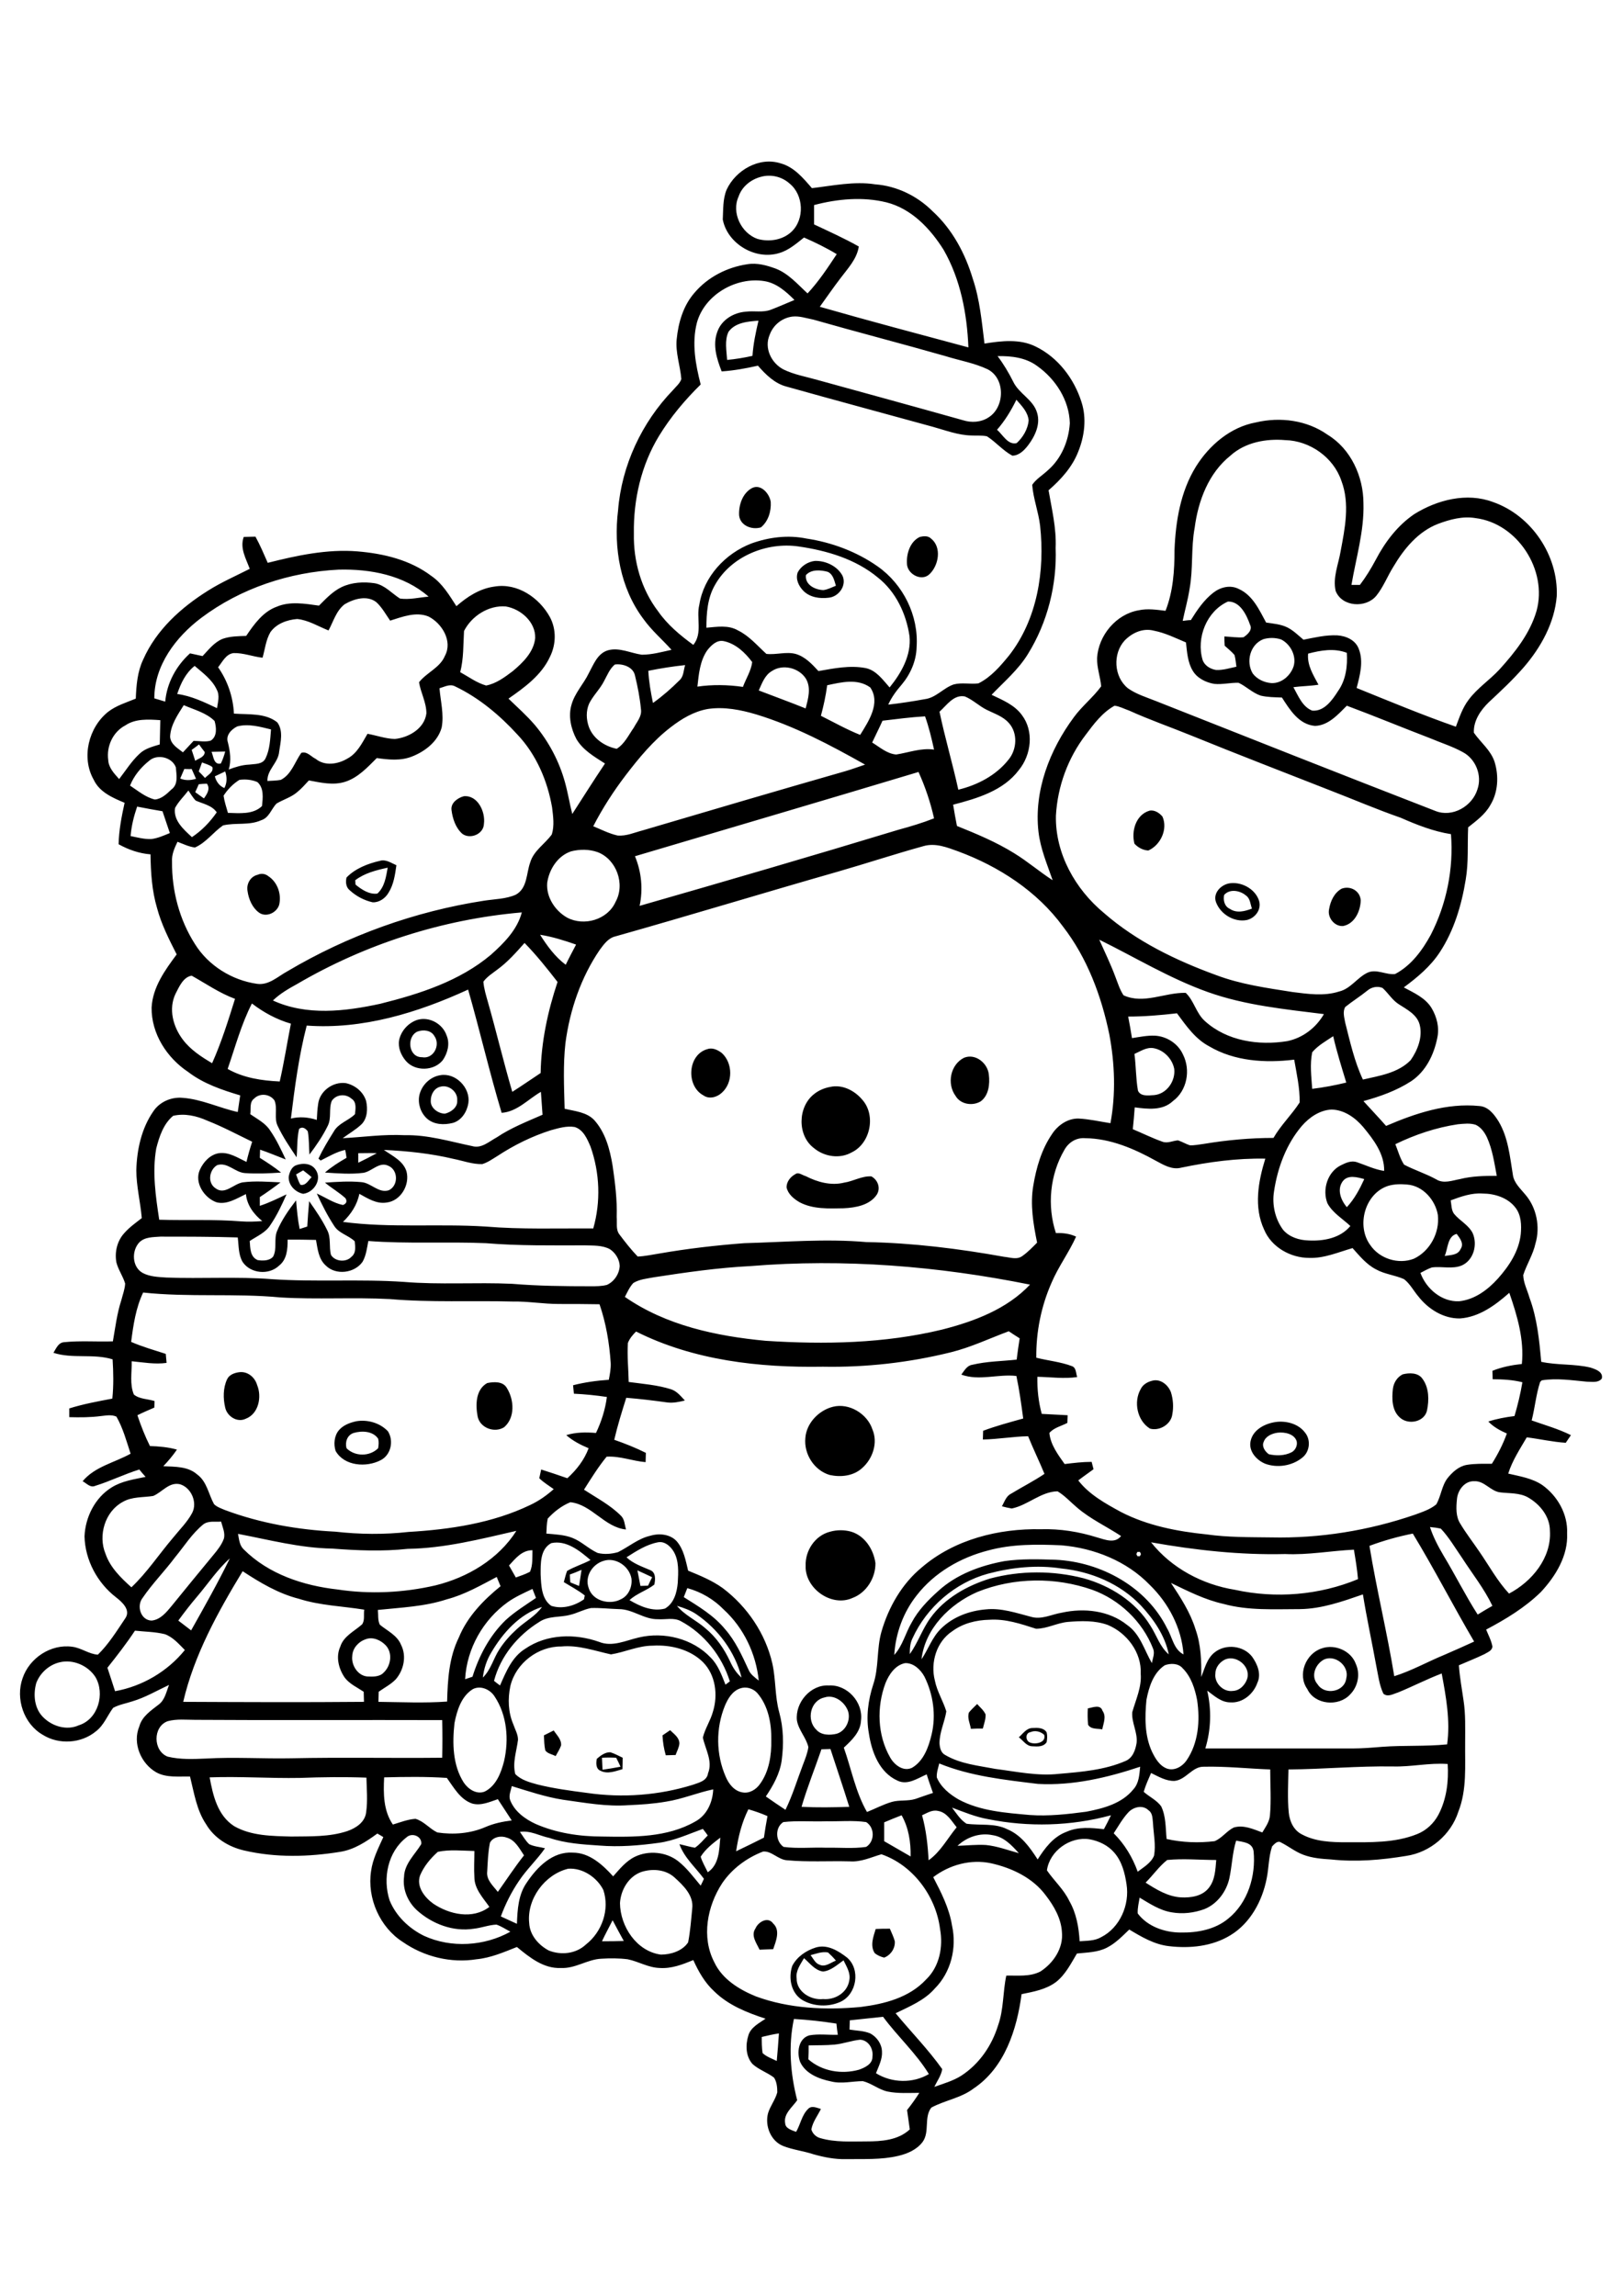 <?xml version="1.0" encoding="utf-8"?>
<!-- Generator: Adobe Illustrator 21.0.2, SVG Export Plug-In . SVG Version: 6.00 Build 0)  -->
<svg version="1.2" baseProfile="tiny" id="Layer_1" xmlns="http://www.w3.org/2000/svg" xmlns:xlink="http://www.w3.org/1999/xlink"
	 x="0px" y="0px" viewBox="0 0 595.3 841.9" overflow="scroll" xml:space="preserve">
<path d="M292.2,725.5c-0.1,4.9,5.2,8.1,9.7,7.6c4.3,0.4,8.9-2.3,9.6-6.8c0.6-2.7-1-5.1-2.1-7.4c-2.3,1.6-4.6,3.8-7.5,4.1
	c-3-0.4-4.9-3.1-7-4.9C293.6,720.4,291.8,722.7,292.2,725.5 M297.3,717c1,1.2,1.7,3,3.3,3.5c2.1,1,4.1-0.8,6-1.5
	c-0.9-1.1-1.9-2.1-2.9-3C301.4,715.6,299.3,716.5,297.3,717 M299.2,714.2c4.2-1.3,8.3,1.2,11.5,3.7c5,4.3,3.6,13.4-2.4,16.2
	c-4.4,2-9.9,1.8-14.1-0.7c-4.1-2.6-5.1-8.1-3.6-12.5C292.4,717.5,295.7,715.3,299.2,714.2 M321.2,707.4c1.7-0.1,3.4-0.1,5.2-0.1
	c0.6,1.5,1.4,3,1.8,4.6c0.2,2.6-1.5,5.1-3.9,6c-1.2-0.3-2.5-0.8-3.5-1.7C319.1,713.5,320.3,710.3,321.2,707.4 M277.1,707.2
	c1-2.4,4.6-4.5,6.5-1.8c2.7,2.5,1,6.5,0,9.4c-1.7,0.1-3.4,0.1-5,0.2C277.5,712.6,275.3,709.8,277.1,707.2 M220.8,644.6
	c0.1,1.5,0.1,2.9,0.2,4.4c2.2-0.3,4.4-0.7,6.6-1.1c-0.5-1.1-1-2.2-1.6-3.3C224.3,644.5,222.6,644.5,220.8,644.6 M218.9,645
	c1.4-1.2,3.1-2.5,5-2.4c1.6,0.5,3,1.3,4.5,2c0,1.4-0.1,2.8-0.1,4.2c-2.5,0.7-5.4,1.9-8,0.6C218.5,648.7,218.6,646.5,218.9,645
	 M243,636.4c0.7-0.5,2.1-1.4,2.8-1.9c1.4,1.4,3.3,2.6,3.4,4.8c-0.1,1.5-0.9,2.9-1.4,4.3c-0.9,0-2.7,0.1-3.6,0.1
	C243.5,641.3,243.1,638.8,243,636.4 M199.5,636.4c1.2-0.6,2.4-1.2,3.6-1.8c1.1,1.7,2.9,3.3,2.7,5.5c-0.5,1.4-1.3,2.6-2,3.9
	c-1.3-0.7-3-0.9-3.8-2.1C199.6,640.1,199.6,638.2,199.5,636.4 M378,635.2c-2.1,0.3-1.9,3.4,0,3.9c2,0.7,5.8-0.1,5-2.9
	C381.6,634.9,379.6,634.5,378,635.2 M373.7,637.1c1.5-1.3,2.8-3.4,5-3.4c1.8-0.1,4.1-0.2,5.2,1.6c0.3,1.2,0.2,2.4,0,3.6
	c-1.2,1.8-3.4,1.6-5.2,1.5C376.5,640.4,375.3,638.3,373.7,637.1 M399,626.5c1.8-0.3,4.6-1.6,5.4,0.9c1.5,2.1,0.3,4.6-0.1,6.8
	c-1.8-0.4-4.1,0.1-5.2-1.7C398.9,630.4,398.9,628.4,399,626.5 M355.4,628c0.9-1.1,2-2.1,3-3.1c1.1,1.2,2.4,2.3,3.1,3.8
	c0.1,1.8-0.6,3.5-1,5.2c-1.5,0-2.9,0-4.4,0.1C355.8,632,354.7,630,355.4,628 M485.8,608.5c-3.3,1.6-5.2,6.2-2.5,9.2
	c2.6,4.1,9.9,2.8,10.5-2.2C495,611.1,490,606.8,485.8,608.5 M484.8,604.5c4.8-1.7,10.8,0.9,12.5,5.7c1.7,3.7,0.8,8.3-2.1,11.2
	c-4.2,4.6-13,3.8-15.7-2C475.8,614.2,478.9,606.4,484.8,604.5 M304.5,561.7c2.5-0.7,5.2-0.7,7.7,0c5,1.5,8.2,6.5,8.9,11.5
	c0.1,5.4-3.3,10.9-8.4,12.8c-7.7,3.5-17.5-3.5-17.2-11.8C295.3,568.7,298.9,563.1,304.5,561.7 M468.6,525.4
	c-2.1,0.3-4.4,1.3-5.1,3.4c-0.8,1.7,0.6,3.6,1.9,4.5c2.7,0.6,5.7,0.6,8.3-0.7c1.4-0.7,2.3-2.5,1.9-4.1
	C474.7,525.8,471.2,525.1,468.6,525.4 M468.6,521.4c3.7-0.3,7.8,0.9,10.1,4c2.2,2.7,1.7,7.1-1.1,9.2c-3.7,3-9.1,3.8-13.5,2.2
	c-3.2-1.3-6.2-4.6-5.4-8.3C459.6,524.1,464.4,521.8,468.6,521.4 M129.7,525.5c-2.4,0.8-3.2,3.4-2.6,5.6c3.1,3.1,8.5,3.1,11.6,0
	c0.2-1.2,0.3-2.4,0-3.5C136.8,524.8,132.8,524.6,129.7,525.5 M130.7,521.2c4.1-0.7,8.7,0.6,11.6,3.7c2.2,3.5,1.1,8.7-2.7,10.6
	c-5.2,2.7-13.3,2.2-16.5-3.4c-0.8-2.5-0.5-5.6,1.2-7.6C125.9,522.6,128.4,521.7,130.7,521.2 M305.5,515.9c5.9-1.5,12.6,2.5,14.5,8.3
	c2.1,4.9,0.1,10.8-3.8,14.2c-3.2,2.9-7.8,3.4-11.9,2.5c-5.7-1.7-9.5-7.7-8.9-13.6C295.8,521.9,300.3,517.2,305.5,515.9 M178.7,507.2
	c2.4-0.5,5.8-0.7,7.2,1.8c2.7,4.3,3.1,10.9-1,14.4c-3.5,2.2-8.8,0.3-9.7-3.9C174.4,515.3,174.4,509.6,178.7,507.2 M422.8,506.3
	c2.9-0.7,5.7,1.6,6.7,4.3c0.8,2.6,1,5.4,0.5,8c-0.4,3.7-4.7,6.3-8.2,5.3c-4.7-2.9-6.1-9.8-3.4-14.5
	C419.2,507.7,421,506.7,422.8,506.3 M514.5,504c2.4-0.6,5.7-0.7,7.3,1.7c2.4,3.3,2.4,7.8,1.6,11.6c-1,4.3-7.1,5.4-10.1,2.4
	c-2.8-2.6-2.8-6.9-2.4-10.4C511.2,507,512.5,505,514.5,504 M87.9,503.2c3-0.3,5.6,1.9,6.4,4.7c1.8,4.3,0.6,10.6-4.2,12.4
	c-3.1,1.5-6.8-0.9-7.5-4.1c-0.8-3.4-0.8-7.2,0.7-10.4C84.1,504.1,86.1,503.4,87.9,503.2 M291.7,430.6c1.2-0.9,2.6,0.4,3.8,0.7
	c4.3,2.2,9.3,3.6,14.1,2.4c3.4-0.5,6.5-2.5,10-2.3c2.4,1.3,3.5,4.3,2,6.7c-2.6,3.9-7.8,4.8-12.2,5c-5.4,0.1-11.2,0.4-16.1-2.2
	c-2.1-1.2-4.3-3-4.8-5.5C288.5,433.3,290,431.5,291.7,430.6 M108.6,430.7c0.5,1.3,0.9,2.7,1.6,3.8c2,0.4,2.9-1.7,4.1-2.8
	c-1-0.9-2.1-1.7-3.1-2.5C110.6,429.5,109.3,430.3,108.6,430.7 M108.4,427.4c2.5-1,5.8-0.9,7.4,1.6c2.4,3.5-0.6,8.3-4.6,8.8
	c-2.9-0.6-5.5-3.2-5.3-6.3C106.2,429.9,106.9,428.1,108.4,427.4 M304.5,398.6c4.4-1,8.9,1.3,11.7,4.6c5.2,5.7,3.1,16.1-3.8,19.4
	c-4.4,2.5-10.1,1.6-13.9-1.6c-6.1-4.6-5.9-15,0-19.7C300.2,399.9,302.3,399,304.5,398.6 M161.6,398.5c-2.3,0.5-3.6,2.8-3.6,5.1
	c-0.2,2.7,2.7,4.8,5.2,4.8c2.2-0.5,4.7-2.3,4.5-4.8C168,400.4,164.6,397.7,161.6,398.5 M161.5,394.3c5.6-1,11.1,4.6,10.3,10.2
	c-0.5,3.2-2.5,6.4-5.7,7.3c-3.2,0.8-6.9,0.7-9.5-1.6c-2.3-2.1-3.4-5.4-2.8-8.5C154.6,398,157.7,394.9,161.5,394.3 M353.6,387.9
	c4.2-1.7,8.7,2,9.1,6.2c0.4,3.4,0,7.6-3,9.8c-3,1.8-7.4,1.1-9.2-2C347.2,397.4,348.6,390.4,353.6,387.9 M259.6,384.7
	c1.8-0.6,3.8,0.4,5.2,1.5c4,3.7,4.1,10.8,0,14.5c-1.8,1.7-4.7,2.5-6.8,1C251.5,398.2,252.2,386.6,259.6,384.7 M153.1,378.3
	c-4.1,1.9-3.3,9.5,1.7,9.4c4.2,0.8,6.9-4.5,4.5-7.8C158.1,377.8,155.3,377.5,153.1,378.3 M153.1,374c4.4-1.3,9.3,1.5,10.7,5.7
	c1.3,3,0.4,6.5-1.4,9.1c-3.2,4-10.1,4.2-13.5,0.3c-1.8-2.1-3-4.9-2.5-7.7C147.1,378.1,149.7,375.1,153.1,374 M492.1,325.9
	c3.2-1.2,6.8,0.8,7,4.3c-0.1,3.9-2.2,8.6-6.5,9.4c-3.2,0.2-5.8-3.2-5.1-6.2C488,330.4,489.4,327.4,492.1,325.9 M449,328.2
	c-0.4,1.9,0.1,4.2,2.1,5.1c2.5,1.7,5.5,0.9,8.1-0.1c-0.6-1.6-0.6-3.7-2.2-4.8C454.9,326.6,451.1,325.8,449,328.2 M450.6,324
	c4.5-0.9,9.8,1.9,11.2,6.3c1,3.2-1.4,6.4-4.5,7.1c-4.7,0.9-9.7-2.2-11.3-6.6C444.9,327.6,447.6,324.7,450.6,324 M94.5,320.8
	c1.3-0.6,2.8-0.4,3.9,0.5c3.4,2.2,4.9,6.6,4,10.5c-0.9,3-4.9,4.8-7.5,2.8c-2.4-1.8-3.7-4.9-4.1-7.8
	C90.3,324.1,91.9,321.4,94.5,320.8 M130.3,322.8c0,0.4,0.1,1.2,0.1,1.6c2.2,1.8,5,3.7,8,3.3c2.7-2.4,3.2-6.2,3.8-9.5
	C138,319.1,133.7,320.2,130.3,322.8 M139.3,315.7c2.2-0.7,4.2,0.8,6.1,1.6c-0.5,3.5-1,7.1-2.9,10.1c-1.2,2.1-3.5,3.6-5.8,3.5
	c-3.1-0.7-6-2.2-8.4-4.4c-1.4-1.1-1.6-3-1.2-4.7C130.3,318.5,134.9,316.7,139.3,315.7 M421.6,297.3c1.8-0.4,3.7,0.8,4.8,2.2
	c2,4.6-0.7,10.4-5.2,12.4c-2-0.1-3.8-1.1-5.1-2.5C414.9,304.8,416.6,298.8,421.6,297.3 M170.1,292c5.1-0.5,8,5.7,7.4,10.1
	c-0.1,3.8-5,5.8-7.9,3.7c-2.5-2.2-3.6-5.6-4-8.8C165.3,294.4,167.9,292.6,170.1,292 M295.6,210.9c-0.4,3.6,3.4,5.4,6.4,5.5
	c1.6-0.2,3.1-1,4.6-1.6c-0.6-1.9-1-4.2-3-5.1C301,209,297.6,208.7,295.6,210.9 M298.9,205.7c4-0.1,8.2,1.9,10.1,5.4
	c1.7,3.6-1.4,7.8-5.1,8.1c-3.2,0.4-6.8-0.1-9.2-2.5c-1.7-1.7-3-4.3-2.1-6.8C293.8,207.6,296.3,206,298.9,205.7 M337.4,196.9
	c1.3-0.3,3-0.5,4.1,0.6c4,3.2,2.8,9.8-0.5,13c-2.8,2.8-7.8,0.3-8.3-3.3C332.3,203.4,333.7,198.6,337.4,196.9 M275.8,179
	c3.3-1.7,6.5,2.1,6.9,5.1c0.2,3.4-0.9,7.1-3.6,9.3c-3.3,1-7.6-0.6-8-4.4C270.9,185.3,272.3,180.9,275.8,179 M306.1,749.8
	c-3.2,0.3-6.3,0.2-9.5,0.3c0,1.7,0,3.4-0.1,5.1c5,4.4,12.2,5.6,18.6,3.8c2.2-0.8,5-2.1,4.9-4.8c0.4-2.8-1.4-6-4.5-6.2
	C312.4,748.3,309.3,749.5,306.1,749.8 M279.4,747c0,2,0,3.9,0.3,5.9c1.5,1.4,3.4,2,5.2,2.9c0.3-3.4,0.6-6.7,0.8-10.1
	C283.6,746,281.5,746.5,279.4,747 M291.2,740.4c-2.1,9.8-1.3,20.1,1.2,29.8c-1.8,2.6-5.1,5-4.4,8.5c0.1,1.9,2.5,2.5,4,3.1
	c1.6-2.7,2.1-6.2,4.4-8.4c1.3-1.4,3.2-0.4,4.7,0c-1.2,2.5-3,4.7-3.5,7.5c0.4,1.5,1.7,2.8,3.3,3.2c5.5,1.6,11.3,1.2,16.9,1.2
	c5.5,0,11.6-0.4,15.9-4.4c-0.3-2.4-0.7-4.7-1-7.1c1.6-2,3.1-4.1,4.5-6.3c-3.9,0-7.9,0.3-11.7-0.5c-3.2-0.7-5.8-3-9-3.8
	c-3.9,0-7.8,1.1-11.7,0.1c-4.4-0.9-9.3-2.8-11.3-7.1c-1.3-3.4-0.7-8.7,3.4-9.8c3.4-0.6,6.9-0.1,10.4-0.2c-0.2-1.4-0.4-2.8-0.5-4.1
	C301.7,741.3,296.4,740.7,291.2,740.4 M311.7,740.9c0,1.1-0.1,2.3-0.1,3.4c2.5,0.4,5.2,0.4,7.6,1.4c2.4,1.3,4.2,3.8,4.3,6.6
	c0.2,2.8-1.2,5.4-2.2,8c5.8,3.6,13.5,3.8,19.4,0.3c-4.7-7.7-11.5-13.8-16.8-21C319.8,740,315.7,740.5,311.7,740.9 M224.7,704.2
	c-1.3,2.6-2.7,5.1-3.9,7.7c2.7,0,5.3,0,8-0.1C227.4,709.3,226.1,706.8,224.7,704.2 M235.2,686.5c-4.7,1.7-7.5,6.6-7.8,11.4
	c0.1,8.6,6.1,17.7,15,18.9c3.6,0,7.9-1.3,10-4.5c0.8-4.1,1.1-8.3,1.5-12.4c0.6-4.8-3.3-8.5-6.5-11.4
	C244.1,685.5,239.2,685.2,235.2,686.5 M208.4,685.3c-8.6,2.1-15.2,11.1-14.3,19.9c0.2,4.4,3.4,8.1,7.2,10.1c4.5,1.8,10,1.2,13.6-2.2
	c5.9-4.6,8.8-12.8,6.4-20C219,688.5,213.7,684.9,208.4,685.3 M342.3,688.4c2.9,5.6,5.9,11.4,6.9,17.8c1.8,8.1-0.4,17.1-6.3,23
	c-3.8,4.4-9.3,6.6-14.4,9.1c5.7,6.9,12,13.3,17.1,20.5c-0.4,2.4-1.9,4.4-2.9,6.5c3.4-1.2,6.9-2.2,9.9-4.1c6.6-4.3,11.2-11,13.5-18.5
	c2.1-5.9,1.7-12.2,3-18.2c4.2-0.1,8.6,0.5,12.5-1.5c4.8-3.1,8.5-8.6,7.9-14.5c-0.3-5-2.9-9.5-5.9-13.4c-4.8-6.5-12.5-10.1-20.1-11.8
	C356,681.7,348.2,683.9,342.3,688.4 M420.2,690.4c3.9,2.5,8.1,5.1,12.9,5.4c3.7,0.2,7.9-0.4,10.3-3.5c2.3-2.9,2.4-6.7,2.7-10.2
	c-6,0-12.1-0.6-18,0C425.1,684.5,422.9,687.7,420.2,690.4 M279.9,679c-6,2.3-11.4,6.3-15,11.6c-5.5,8.4-7.7,19.8-2.9,29
	c2.9,6.2,9.1,10,15.2,12.5c12.2,4.5,25.6,5.1,38.5,3.9c8.7-1.1,17.8-3.4,24-10.1c4.9-4.7,6.3-12,5.1-18.5
	c-1.5-12-9.9-23.4-21.5-27.4c-3.8,1.1-7.5,2.9-11.6,2.6c-7.7-0.2-15.4,0.3-23-0.4C285.4,682,283,678.7,279.9,679 M160.6,679.1
	c-2.7,2.4-5.1,5.3-6.5,8.6c-1.5,4.1,1.6,8.1,4.8,10.4c5.9,4,14.5,5.9,20.6,1.2c-2.3-3.3-5.5-6.6-5.5-10.9c-0.2-3.2,0-6.4,0-9.6
	C169.5,678.7,164.9,678.2,160.6,679.1 M453.4,675c-1.4,4.5-1.5,9.3-2.5,13.9c-1.1,4.8-4.4,9.3-9.1,11.2c-3.8,1.4-8,1.9-12,1.2
	c-4.4-0.7-8.1-3.2-11.8-5.4c-0.3,1.9-0.8,3.8-0.7,5.8c3.6,4.8,9.9,7,15.8,7c6.1,0.1,12.6-1.1,17.4-5.1c7.2-5.8,10.2-15.7,9.3-24.7
	C459.4,675.6,455.8,675.5,453.4,675 M384,685.9c2.6,3.8,6.2,7,8.2,11.2c2.6,4.5,3.5,9.7,3.8,14.8c2.7-0.2,5.5-0.1,7.9-1.5
	c6.9-3.5,10.5-11.9,9.3-19.4c-0.6-4.1-1.7-8.4-4.5-11.6c-2.3-2.7-5.7-4.3-9.1-4.9C392.6,673.4,385,678.7,384,685.9 M257,680.9
	c0.6,2,1.7,3.8,2.6,5.7c4.2-2.8,4.2-8.2,4.6-12.7C261.6,675.9,258.8,678,257,680.9 M179.7,675.8c-0.7,3.5-0.8,7-1,10.5
	c-0.4,3.1,2.2,5.3,3.9,7.5c3.2-4.5,6.2-9.1,9.6-13.4c-1.7-2.5-3.2-5.6-6.3-6.5C183.8,673.1,180.8,673.6,179.7,675.8 M149.1,673.8
	c-6.9,5.3-8.8,15.1-6.2,23.1c2.3,5.7,7.1,10.3,12.6,13c10,4.6,22.2,3.8,31.7-1.5c-1.7-0.9-3.3-2-5.1-2.6c-2.8,0.1-5.5,1.2-8.3,1.5
	c-7.5,1.2-15.2-1.7-20.8-6.7c-3.4-3.1-5.4-7.7-4.8-12.3c0.1-4.8,4-8.2,6.3-12C154.9,673.4,151.1,671.9,149.1,673.8 M351.2,676.9
	c3.5-0.1,6.9-0.5,10.4-0.3c4.1,0.4,8.1,1.9,12.1,3c-2.6-2.9-5.5-6-9.6-6.6C359.4,672,354.6,673.7,351.2,676.9 M190.7,671.8
	c1.1,1.5,2,3.2,3.4,4.5c1.8,0.9,3.9,1,5.8,1.5c-2.9,4.2-6.7,7.7-9.5,11.9c-2.8,4.1-5,8.5-6.7,13.1c2,0.9,3.9,1.8,5.9,2.7
	c0.2-5.2,0.5-10.7,3.6-15.1c3.8-5.7,9.5-11.5,16.9-11c6.1,0,10.9,4.4,14.8,8.7c2.4-2.7,4.7-5.6,8-7.2c5-2.4,11.4-1.8,15.8,1.6
	c3.2,2.5,5.7,5.9,8.3,9c0.3-0.6,0.9-1.8,1.2-2.5c-3.1-4.2-7.2-7.7-9-12.7c1.9,0.4,3.8,1,5.7,1.3c1.8-1.2,3.2-3,4.7-4.5
	c-0.4-0.6-1.3-1.8-1.8-2.4c-5.3,1.9-10.4,4.3-16.1,5.1c-7.3,1-14.6,1.6-21.9,1c-6.1-0.4-12.4-0.8-18.3-2.8
	C198,673.3,194.6,671.2,190.7,671.8 M287.3,668.2c-3.1,2-2.9,7,0.1,9.1c5.2,0.7,10.4,0.1,15.7,0.3c4.9-0.1,9.8,0.4,14.6-0.3
	c3.2-2,3.2-7.1,0-9.1c-4.8-0.7-9.7-0.2-14.6-0.3C297.7,668.1,292.5,667.6,287.3,668.2 M324.3,668.3c0,2.3,0,4.6,0,6.9
	c3.2,1.9,6.5,3.7,9.7,5.6c0.1-5.2-0.7-10.5-3.3-15.1C328.6,666.5,326.4,667.4,324.3,668.3 M338.2,665.7c1.5,5.4,2.1,10.9,2.4,16.5
	c4.4-3.1,6.9-8,10.3-12.1c-1.9-2.3-3.6-5.5-6.9-6C341.9,663.6,340,664.9,338.2,665.7 M274.5,663.5c-2.4,4.8-3.7,10-4.5,15.4
	c3.4-1.6,6.8-3.3,10.2-5c0.4-2.7,0.8-5.3,1.3-7.9C279.2,665,276.9,664.2,274.5,663.5 M413.8,664.7c-2.1,2.3-3.6,5-5.3,7.6
	c4,4,6.9,8.8,8.8,14.1c2.2-1.7,4.9-3.2,6-5.9c0.7-4-0.2-8-0.4-12c-0.2-1.6-0.1-3.6-1.6-4.6C419.1,661.7,415.6,662.7,413.8,664.7
	 M349.2,662.9c1.6,2.1,3,4.4,5.3,5.9c5,0.7,10.3-0.3,14.9,2c5.1,2.1,8.3,6.6,11.2,11.1c2.6-4.1,5.7-8.3,10.5-10.1
	c4.4-2,9.2-1.5,13.8-1c0.9-1.7,1.8-3.4,2.6-5.1c-14.7,4-30.3,4.4-45.2,1.4C357.8,666.3,353.5,664.5,349.2,662.9 M187.7,655
	c-0.3,1.7-1.2,3.4-0.6,5.1c1.6,4.2,5.5,7,9.4,8.8c7.6,3.3,16,4.6,24.4,4.6c11.5,0.2,23.8,0.4,34.1-5.5c4.3-2.3,6.4-7.1,6.6-11.8
	c-5.8,1.2-11.4,3.6-17.3,4.5c-4.6,0.8-9.2,1.1-13.8,1.3c-8,0.6-16-0.9-24-2C200.1,659,193.9,656.9,187.7,655 M140.9,651.8
	c-0.3,5.9-0.3,12.2,3.2,17.3c2.7-0.8,5.4-1.9,8.3-2.1c3.1,0.9,5.1,3.6,8,5c5.9,0.9,12.2,0.4,17.7-2c3-1.3,6.3-2,9.6-2.4
	c-1.7-2.6-3.4-5.2-5.1-7.8c-3,1-6.2,2.5-9.4,1.6c-4.4-1.5-6.7-5.8-9.3-9.4C156.3,651.5,148.6,651.6,140.9,651.8 M76.9,651.8
	c1.2,6.6,2.9,14,9,17.9c6.3,3.6,13.9,3.6,20.9,3.8c6.9-0.1,14,0.2,20.6-2c3.2-1.1,6.5-3.3,6.9-6.9c0.6-4.2,0.2-8.5,0.1-12.7
	c-8.1-0.3-16.3-0.2-24.4,0.1C99,652.2,88,651.4,76.9,651.8 M430.8,653.1c-3.1,0.1-5.9-1.6-8.6-2.9c-1,2.3-2,4.5-2.7,6.9
	c2,1.8,4.7,3,6.4,5.3c1.8,3.7,1.6,8,2,12c5.8,1.3,11.8,1.5,17.6,0.8c2.7-1.1,4.4-3.7,7-5c3.6-1.1,7.2,0.6,10.5,1.8
	c1.2-2,2.6-3.9,2.8-6.2c0.5-5.6,0.1-11.2,0.1-16.9c-8.1-0.3-16.3-1.2-24.4-1C437.3,647.8,435,652.7,430.8,653.1 M510.9,647.8
	c-12.8-0.2-25.5,1-38.3,1.1c-0.1,5.3-0.4,10.6,0.1,15.8c0.3,3.2,1.8,6.5,4.8,8c5,2.7,10.9,2.9,16.4,2.9c8.7,0,17.7,0.3,25.9-3
	c3.3-1.3,6.1-3.9,7.8-7.1c3-5.7,3.8-12.3,3.4-18.6C524.2,646.4,517.6,648,510.9,647.8 M344.5,646.7c-0.4,1.7-1,3.3-0.9,5.1
	c1.5,3.6,4.7,6.2,8,8.1c8,4.3,17.3,4.9,26.1,5.7c6.9,0.5,13.9-0.3,20.7-1.2c6.3-1.2,13.1-3,17.3-8.2c2.1-2.3,2.2-5.4,2.5-8.3
	c-12,4-24.7,7-37.5,6.3C368.5,652.7,356,651.4,344.5,646.7 M301.3,641.5c-2.4,7-5.2,13.9-7.3,21.1c5.8,0.3,11.7,0.2,17.5,0
	c-2.2-7.1-4.6-14.1-6.9-21.2C303.6,641.4,302.5,641.5,301.3,641.5 M61.5,631.2c-5.5,2-5.4,10.9,0,13c4.6,1.1,9.3,0.9,14,0.7
	c10.4-0.6,20.9,0.1,31.3-0.1c18.4-0.4,36.9,0,55.4-0.2c0.1-4.6,0.1-9.2,0-13.8c-30.2-0.1-60.4,0.1-90.6-0.1
	C68.2,630.7,64.8,630.3,61.5,631.2 M302.4,622.5c-5.2,1.1-6.7,8.3-3,11.8c1.8,2.1,5,2.1,7.5,1.5c3.7-1.1,5.6-6,3.7-9.3
	C309.1,623.6,305.6,621.4,302.4,622.5 M271.4,619.2c-2.8,1-4.4,3.7-5.5,6.3c-3.4,8.3-3.3,17.9,0.3,26.1c1.1,2.6,3.1,5.2,6.1,5.7
	c2.5,0.5,5-1,6.4-3c3.4-4.6,4.3-10.6,4.2-16.2c0.1-6.1-1.1-12.6-5.2-17.3C276.1,619.1,273.6,618.4,271.4,619.2 M173.5,619.4
	c-4.3,2.6-5.9,7.9-6.8,12.5c-0.8,7.3-0.7,15.4,3.4,21.8c1.6,2.4,4.7,4.5,7.7,3.3c4.2-2.1,6-6.9,7.1-11.2c1.8-7.9,1.1-16.8-3.5-23.7
	C179.8,619.6,176.4,618,173.5,619.4 M427.2,610.7c-4.2,2.8-5.8,8-6.7,12.7c-0.6,6.3-0.7,13,2,18.9c1.2,2.5,2.8,5.3,5.6,6.3
	c2.7,0.9,5.6-0.8,7.1-3c4.4-6.4,5-14.6,3.9-22.1c-0.8-4.2-2.2-8.6-5.3-11.7C432.2,609.9,429.3,609.9,427.2,610.7 M332,609.9
	c-3.6,0.7-5.9,4.1-7.2,7.3c-3.3,8.8-3,19.1,1.7,27.3c1.5,2.7,4.8,5.3,8,3.8c4.3-2.5,6.1-7.6,7.2-12.2c1.7-7.1,0.6-14.7-2.6-21.2
	C337.7,612.3,335.1,609.8,332,609.9 M21.9,609.6c-3.9,0.9-7.2,3.9-8.6,7.6c-1.2,4.3-0.7,9.4,2.6,12.6c3.3,3.3,8.6,4.9,13,2.9
	c7.1-2.2,9.7-11.6,6.1-17.7C32.3,610.8,26.8,608.4,21.9,609.6 M449.5,608.5c-2,0.9-3.7,2.9-3.7,5.2c-0.5,3.5,2.9,6.9,6.4,6.4
	c2.6-0.1,4.6-2.3,5.3-4.6C458.7,611.1,453.6,606.9,449.5,608.5 M239.4,603.5c-5.3,0-10.2,2.4-15.3,3.2c-6-1.3-12-3.5-18.2-2.9
	c-8.5-0.1-16.7,6.1-18.7,14.5c-1,4.7-0.8,9.7,1.1,14.1c0.6,1.8,1.7,3.6,1.7,5.6c-0.5,4.2-2.1,8.4-1,12.6c2.2,2.2,5.2,3,8.1,3.8
	c6,1.5,12.1,2.3,18.2,3.1c13,1.9,26.4,0.9,38.9-3c2.2-0.8,5.1-1.4,5.5-4.2c1.8-4.5-1-8.8-1.9-13.1c0.8-3.3,2.8-6.2,3.7-9.5
	c1.9-6.1,1-13.5-3.7-18.2C253.1,604.9,246.1,603.1,239.4,603.5 M134,601.2c-2.6,0.9-4.7,3.3-4.8,6.1c-0.4,3.3,2,7.2,5.5,7.5
	c2,0.1,4.5,0.2,6-1.4c2.7-2.5,3.4-7.2,0.8-10C139.6,601.4,136.6,600.1,134,601.2 M49.5,598c-3.1,4.7-6.6,9.2-10.1,13.6
	c0.9,2.8,1.9,5.7,2.8,8.6c10-1.8,19.2-7.2,25.6-15.1c-2.2-2.2-4.3-4.7-7.3-5.8C56.9,598.4,53.2,598.4,49.5,598 M362.9,594
	c-4.8,0.1-9.7,1.3-13.6,4.2c-5.8,3.8-8.1,11.5-6.4,18.1c0.8,4,3,7.4,4.2,11.3c-0.6,3.9-2.5,7.6-2.5,11.7c0.1,1.6,0.5,3.5,2.1,4.3
	c5.6,3.3,12.2,3.9,18.4,5.1c7.8,1,15.6,2.7,23.4,1.8c8.2-0.7,16.7-1.4,24.3-4.7c2.7-1.1,3.7-4.1,4.1-6.7c0.4-3.8-1.9-7.4-1.6-11.2
	c1.3-4.6,3.5-9.2,3.1-14.1c0.4-7.8-5.1-15-12.1-17.9c-4.7-1.7-9.8-1.5-14.7-1.1c-4,0.4-7.6,2.5-11.6,2.5
	C374.4,595.5,368.8,593.6,362.9,594 M248.3,588.9c2.9,3.5,7.1,5.3,10.4,8.2c4,3.3,6.9,7.5,9.1,12.2c1,2.2,2.3,4.3,4.2,5.9
	c-2.4-9.5-8.6-17.8-16.7-23.3C253.2,590.5,250.7,589.6,248.3,588.9 M209.1,592.2c-3.7,1-7.9,0.3-11.3,2.6
	c-7.9,4.9-14.2,12.5-16.6,21.6c0.5,0.4,1.6,1.3,2.2,1.7c2.2-5,4.4-10.5,9.3-13.5c7.9-5.4,18.2-5.6,27-2.5c4.9,2,9.8-0.5,14.6-1.6
	c9.3-2.2,19.8,0.4,26.4,7.4c2.7,2.7,4,6.4,5.4,9.9c0.4-0.3,1.2-0.9,1.6-1.2c-2.9-9.3-9.4-17.5-18-22.1c-2.6-1.4-5.6-0.5-8.4-0.7
	c-5.1,0.1-9.2-3.7-14.3-3.7c-3.4-0.1-6.8-0.5-10.2-0.4C214.1,590.2,211.7,591.6,209.1,592.2 M180.2,606c-1.7,2.8-2.7,5.9-3.1,9.2
	c3-2.9,3.9-7.1,6.1-10.4c1.8-2.8,4-5.2,6.4-7.4c3-2.8,6.8-4.7,9.2-8.1C190.6,591.9,184.5,598.7,180.2,606 M252.1,582.4
	c-0.4,1.1-0.9,2.2-1.3,3.3c5.4,3.4,11,6.7,15.1,11.7c3.8,4.3,6.2,9.6,8.6,14.8c0.7,1.8,2.3,2.9,3.8,4.1c-1-9.8-5.5-19.3-12.8-26
	C261.8,586.5,257.2,583.8,252.1,582.4 M186.3,587.5c-9.1,6.5-15.1,17.1-15.7,28.3c0.7-0.2,2-0.7,2.7-0.9c2.4-7.7,6.3-15.1,12.2-20.8
	c3.4-3.1,7.3-5.5,11.1-8.1c-0.4-1.1-0.9-2.2-1.3-3.3C192.1,584.2,189,585.6,186.3,587.5 M429.5,580.5c3.5,5.3,7.1,10.8,9,17
	c2,5.6,2.2,11.6,2.1,17.5c1.3-3.2,2.1-6.9,5-9.1c4.1-3.2,10.6-2.4,13.7,1.7c1.9,2.7,3.4,6.3,1.9,9.5c-1.4,4.1-5.4,7.5-9.9,7.2
	c-3.4,0-5.9-2.4-8.5-4.3c1.6,7,1.4,14.3-0.7,21.2c18,0,36,0,53.9,0c3.6,0,7.3-0.3,10.9-0.6c7.9-0.6,15.9-0.1,23.9-0.9
	c1.2-8.7-0.4-17.4-2-26c-5.5,2.1-10.7,4.8-16.1,7c-1.7,0.5-3.7,1.8-5.3,0.4c-1.5-3.2-1.9-6.8-2.6-10.2c-1.6-8.8-3.5-17.5-4.9-26.2
	c-7.5,2.6-15.1,5.3-23.1,5.4c-9.4,0-18.9,0.6-28-1.9C442,586.7,435.7,583.5,429.5,580.5 M358.5,583.8c-10.1,4.4-19.2,13.4-20.5,24.7
	c2.5-3.7,3.9-8.1,7.2-11.3c4.4-4.3,10.4-6.5,16.4-7c5.6-0.6,11.1,1.3,16.5,2.7c3.9,1.2,7.6-0.9,11.4-1.5c8.1-1.8,17.3-0.8,23.9,4.5
	c4.8,3.3,6.3,9.2,9.1,14c0.3-1.8,1.2-3.6,0.4-5.4c-3.9-9.9-12.3-17.9-22.3-21.5C387.1,578.3,371.9,578.4,358.5,583.8 M163.9,586.5
	c-8.2,2.7-16.8,3-25.3,3.9c0.2,1.8-0.1,3.7,0.7,5.4c2.8,2.3,6.4,3.9,7.8,7.4c2.1,4.1,1,9.2-1.9,12.6c-1.8,1.9-4.2,3.1-6.3,4.6
	c0,1.2-0.1,2.5-0.1,3.7c8.4,0.1,16.8,0.5,25.2-0.1c0.2-8,0.7-16.2,4.3-23.5c3.1-7.6,9-13.7,15.3-18.8c-0.5-1.1-0.9-2.2-1.4-3.4
	C176.3,581.4,170.4,584.8,163.9,586.5 M233.8,575.9c0.4,1.9,0.7,3.8,1.1,5.7c0.7,0,2.1-0.1,2.8-0.1c0.5-1.1,1-2.1,1.5-3.1
	C237.3,577.5,235.6,576.7,233.8,575.9 M209,577.4c0,0.7,0.1,2.2,0.2,2.9c1.1,0.4,2.1,0.9,3.2,1.3c0.3-2,0.6-3.9,0.9-5.9
	C211.9,576.3,210.5,576.9,209,577.4 M89,576.2c-9.1,15-17.8,30.7-21.8,47.9c22.1,0.1,44.2,0.2,66.3,0c0-1.3-0.1-2.5-0.1-3.7
	c-2.4-1.6-5.1-2.8-6.9-5.1c-2.3-3.3-3.4-7.7-1.7-11.4c1.2-3.9,5.2-5.7,8-8.2c1.1-1.5,0.5-3.6,0.8-5.4c-8-1.3-16.2-1.5-24-4
	C102.1,584.4,95.4,580.4,89,576.2 M362.4,577.1c-12.1,3.3-22.5,12.3-27.7,23.7c-0.9,1.8-1,3.8-1,5.8c3-4.2,4.6-9.2,7.6-13.3
	c5.2-7.2,13.4-11.8,21.8-14.4c11.2-3,23.1-3,34.4-0.1c9.7,2.7,19,8.5,24.4,17.3c2.3,3.5,3.5,7.8,6.8,10.6
	c-1.4-6.9-5.5-12.8-10.2-17.9c-7.6-8-18.3-12.5-29.2-13.6C380.3,573.8,371.1,574.8,362.4,577.1 M221.4,572.4c-4.1,1.2-7,5.7-5.5,9.9
	c1.4,4.8,7.7,6.4,11.8,4.2c2.9-1.3,4.3-4.7,3.9-7.7C230.7,574.2,225.7,571,221.4,572.4 M72.3,585.5c-2.4,2.8-4.7,5.8-6.9,8.8
	c1.6,1.2,3.1,2.4,4.7,3.6c4.9-8.7,9.8-17.4,14.2-26.4C79.7,575.6,76.3,580.8,72.3,585.5 M417.2,569.1l-0.4,0.8l0.4,0.8h0.9l0.4-0.8
	l-0.4-0.8H417.2 M186.7,574.1c0.8,1.5,1.7,2.9,2.5,4.4c1.7-0.6,3.5-1.2,5.2-2.1c1.1-2.5,0.8-5.3,0.9-7.9
	C191.4,568.5,189.1,571.5,186.7,574.1 M362.4,568.6c-10.1,2.6-19.7,8.1-26.2,16.5c-4.9,6.2-7.7,13.9-8.2,21.8
	c3.1-3.4,4.1-8,6.4-11.9c2.4-4.5,6-8.2,9.8-11.6c6.7-6.1,15.5-9.3,24.2-10.9c6.2-0.9,12.5-0.7,18.8-0.5c16.7,0.8,33.4,10,40.9,25.2
	c1.9,3.2,2.4,7.7,6,9.5c-0.7-9.7-5.5-18.8-12.4-25.5c-8.4-8.7-20.4-13.5-32.4-14.5C380.3,566.3,371.2,566.2,362.4,568.6
	 M422.2,565.6c7.5,9.5,18.9,15.5,30.7,17.4c15,3.3,31,2,45.2-3.9c-0.3-3.6-0.9-7.2-1.5-10.8c-8.4,0.4-16.8,2-25.2,1.6
	C454.9,570.3,438.5,568.5,422.2,565.6 M229.8,571.1c2.4,2.3,5.7,3.4,8.7,4.7c2.1,0.8,1.9,3.5,1.5,5.3c-2.8,2.2-6.4,3.2-9.1,5.7
	c3.9,2.3,8.4,4.3,13,3.1c3.3-1.9,4.4-5.9,4.7-9.5c0.2-3.8,0.5-8-1.5-11.4c-1.2-2-3.3-3.9-5.8-3.4
	C237.1,566.4,233.4,568.8,229.8,571.1 M202.2,565.9c-4.1,2.2-3.9,7.5-3.9,11.5c0.2,4,0.3,9,3.9,11.5c4.1,1.3,8.6,0,12-2.4
	c0.1-0.4,0.2-1.1,0.3-1.4c-2.4-1.9-5.1-3.3-7.7-4.9c0.4-1.4,0.7-2.8,1.2-4.1c2.7-1.6,5.8-2.5,8.6-4
	C212.6,568.7,207.7,564.7,202.2,565.9 M502.3,566.9c2.6,16,6.5,31.8,9.1,47.8c6.4-2,12.2-5.3,18.3-7.8c3.7-1.6,7.3-3.2,11-4.9
	c-7.7-13.1-14.6-26.6-22.5-39.6C512.7,563.5,507.4,565,502.3,566.9 M149.5,568c-9.2,1-18.5,0.6-27.7-0.1c-11.7-0.2-23-3.2-34.5-5.4
	c0.4,2,0.5,4.2,2.1,5.7c9.1,9.1,21.9,13.3,34.4,14.7c11.9,1.8,24.2,1.2,35.9-1.5c11.8-2.9,23.1-9.6,29.7-20
	C176.3,564.4,163.1,567.8,149.5,568 M524.5,560c1.2,3.7,3,7.1,5,10.5c4.3,7.1,8,14.6,12.5,21.6c1.8-1.1,3.6-2.2,5.4-3.2
	c-3-6.3-7.4-11.8-11.2-17.7c-2.5-3.6-4.7-7.4-7.7-10.6C527.2,560.3,525.8,560.1,524.5,560 M74.6,559c-4.2,3.4-7,8-10.4,12.1
	c-3.8,5.1-8.3,9.6-11.9,14.9c-2.3,2.9-0.7,8.2,3.3,8.3c3.2-0.3,5.4-3,7.3-5.3c5.1-6.3,10.2-12.5,15.4-18.8c1.5-1.8,3-3.7,3.8-5.9
	c0.6-2.1-0.5-4.3-1-6.3C79,558.2,76.5,557.6,74.6,559 M56.2,548.6c-3.7,0.6-7.8,0.2-11.2,2.2c-6.5,3.5-9.1,12.3-6.3,19
	c1.7,5,5.6,8.8,9.5,12.3c5.8-5.5,10.1-12.1,15.3-18.2c2.4-3,5.2-5.7,7-9.1c2-3.9-0.4-9.3-4.5-10.5C62,543.4,59.5,547.2,56.2,548.6
	 M534.4,549.7c-0.3,3.1-0.5,6.5,1.3,9.2c2.1,3.5,4.6,6.7,6.9,10.1c3.6,5.2,6.6,10.8,10.9,15.4c8.4-4.4,15.6-13.1,15-23
	c0-5.3-3.7-9.8-8.1-12.3c-3.1-1.7-6.7-1.4-10-1.8c-3.6-0.3-5.9-4.3-9.6-4.1C537.2,543,534.7,546.5,534.4,549.7 M230.3,492.5
	c-0.3,4.8,0.2,9.5,0.3,14.3c5.2,0.7,10.6,1.1,15.6,2.7c2.1,0.7,3.5,2.5,5,4.1c-2.1,0.5-4.3,1-6.5,0.7c-5-0.7-10-1.3-15-1.7
	c-1.6,5.1-3.2,10.2-4.4,15.4c4,1.4,7.8,2.9,11.6,4.8c0,0.8-0.1,2.5-0.1,3.4c-4.8-0.4-9.4-2.3-14.3-2c-3.1,3.8-5.7,8-8.3,12.1
	c4.6,3,9.6,5.6,13.5,9.5c1.4,1.3,1.4,3.3,1.9,5.1c-7.9-0.8-12.6-9.2-20.4-10c-3.2,1.3-6,3.5-8.3,6c-0.4,1.8-0.4,3.7-0.5,5.5
	c3.2,0.3,6.6,0.4,9.6,1.6c3.3,1.3,5.9,4,9.2,5.5c2.4,0.6,5.1,0.4,7.5-0.3c4-2,7.4-5,11.8-6c3.3-1,7.3-0.6,9.7,2
	c2.6,3,3.3,7.1,4.2,10.8c4.4,1.8,8.8,3.6,12.7,6.4c9,6.8,15.7,16.7,18.2,27.7c1.3,5.9,0.9,12,2.5,17.8c1.6,5.8,1.7,11.8,0.9,17.8
	c-0.7,4.8-3.1,9.1-5.8,13.1c2.4,1.7,4.8,3.3,7.2,4.9c2.6-5.3,4.3-11,6.4-16.5c0.8-2.1,1.7-4.3,2-6.5c-0.8-3.5-3.6-6.2-4.2-9.8
	c-0.7-6.5,5-13.2,11.7-12.8c6.8-0.4,12.7,6.2,11.8,12.9c-0.2,4.2-3.4,7.2-6.3,9.9c2.8,7.9,4.3,16.3,8.5,23.6c3-1.2,6-2.8,9.1-3.7
	c2.8-0.8,5.9-0.2,8.7-1.1c2.1-0.7,4.2-1.5,6.4-2.2c-0.8-2.3-1.6-4.5-2.3-6.8c-3.3,1.4-7,4.1-10.7,2.3c-6.7-3-9.5-10.6-10.5-17.3
	c-1.1-6-0.3-12.2,1.6-18c2.1-6.2,1.2-13,3-19.3c2.6-9,7.5-17.6,14.8-23.6c12-10.3,28.2-14.3,43.7-14c7-0.2,13.9,0.9,20.6,3
	c2.9,0.8,6.5,2.4,8.8-0.5c-5.3-3.5-11.2-6.2-16.1-10.4c-2.4-2-4.5-4.4-7.2-6c-6.1,0.1-10.9,5.1-16.8,6.3c-1.2-0.2-2.5-0.5-3.6-0.8
	c0.9-1.6,1.5-3.7,3.3-4.6c4.1-2.5,8.3-4.6,12.3-7.3c-1.9-4.6-4.1-9.1-6-13.8c-5.5,0.1-11,1.1-16.6,1.2c0-0.8,0.1-2.4,0.1-3.2
	c4.8-1.8,9.7-3.1,14.7-4.5c-0.7-5.2-1.4-10.4-2.5-15.6c-6.7-0.8-13.6,1.9-20.2-0.5c1.1-1.4,2-3.3,4-3.6c5.4-1.3,10.9-1.3,16.3-1.9
	c0.3-2.6,0.7-5.2,1.1-7.8c-1.4-0.9-2.7-1.7-4-2.6c-7,2.6-13.9,5.9-21.2,7.7c-15.3,3.8-31.2,5.6-47,5.3c-23.3,0.4-47.4-2.3-68.5-12.9
	C232.3,489.3,231,490.7,230.3,492.5 M52.5,474c-2.7,5.7-3.6,11.9-4.4,18.1c4.1,1.8,8.4,3,12.7,4.4c0.1,0.8,0.2,2.5,0.3,3.3
	c-4.3,0.6-8.6-0.2-12.8-0.6c0.1,4.1-0.8,8.4,0.8,12.2c2,1.7,5.1,1.6,7.6,2.4c0,0.6-0.1,1.8-0.1,2.4c-2.1,0.9-4.2,1.8-6.2,2.8
	c1.3,3.9,2.8,7.7,4.6,11.3c3.3,0.1,6.7,0.4,9.9,1.3c-1.5,2.2-3.2,4.2-5,6.1c4.2,0.2,9,0,12.4,3c3.6,2.6,4.2,7.3,6.2,10.9
	c1.1,1.1,2.7,1.6,4.1,2.2c12.9,4.8,26.6,7.2,40.4,7.9c8.9,1,17.9,1.1,26.8,0.1c15.2-0.9,30.8-3.2,44.7-9.9c3.2-1.5,6-3.5,8.6-5.8
	c-1.8-1.3-3.8-2.5-5.3-4c0.2-1.1,0.5-2.1,0.7-3.2c3.2,1,6.4,2.1,9.6,3.2c3.4-3.1,6.2-6.7,7.8-11c-2.9-1.2-5.8-2.7-8.2-4.8
	c3.5-1.1,7.2-1.1,10.9-0.8c2-4.2,3.4-8.6,4-13.2c-4-0.6-8-1-12.1-1.2c-0.1-0.8-0.2-2.3-0.3-3.1c4.3-1.1,8.7-1.7,13.1-2
	c0.4-2,0.8-4.1,0.7-6.2c-0.5-7.3-1.7-14.5-4.1-21.5c-4.9-0.1-9.9-0.1-14.9-0.1c-5.7,0-11.3-1-17-0.9c-15-0.4-30,0.4-45-0.9
	c-13.4-0.7-26.8,0.2-40.1-0.6C86.1,474.2,69.2,475.8,52.5,474 M275.3,464.3c-11.9,0.6-23.7,2.3-35.4,4.1c-2.6,0.5-5.3,0.7-7.6,2.1
	c-1.4,1.5-2.2,3.4-3.1,5.1c15.1,10.5,33.6,14.4,51.6,16.1c21.6,1.4,43.6,1,64.7-4.1c11.8-3,23.8-7.5,32.3-16.5
	C344.1,464.3,309.5,461.5,275.3,464.3 M51.1,455.6c-2.9,3.1-2.7,9,1.2,11.2c2.6,1.4,5.7,1.5,8.7,1.7c12.9,0.5,25.9-0.4,38.7,0.6
	c16.1,1.1,32.3-0.1,48.4,1c13.2,1.1,26.5,0.1,39.7,0.7c9.6,0.8,19.2,0.9,28.9,0.9c2,0,4,0,5.9-0.5c2.7-1.2,4.6-4.1,4.7-7
	c-0.1-2.4-1.6-4.8-3.6-6.1c-2.8-1.5-6.1-1.3-9.2-1.4c-12.1,0-24.3,0.2-36.3-0.8c-14.4-0.6-28.8,0.3-43.1-0.8
	c-0.5,2.6-0.8,5.3-2.1,7.6c-2.9,4.2-9.8,5.1-13.5,1.4c-2.7-2.4-3-6.2-3.6-9.4c-3.5-0.1-7-0.1-10.4-0.1c0,3.4-0.2,7.2-3.1,9.5
	c-3.7,3.6-10.5,3-13.4-1.3c-1.6-2.7-1.4-6-1.8-9c-9.5-0.3-19-0.3-28.4-0.3C56.1,453.7,53.1,453.6,51.1,455.6 M529.9,460.6
	c2-0.4,4.8-0.2,5.8-2.5c1.4-2-0.2-4-1.4-5.6C530.9,453.3,531.1,457.9,529.9,460.6 M532.1,440.2c0.3,1.6,0.2,3.5,1.2,4.9
	c2.1,2.6,5.4,4.1,6.9,7.2c1.8,4.2,0.3,9.9-4.1,11.8c-3.5,1.4-7.2,0.2-10.9,0.7c-1.5,0.5-2.8,1.3-4.2,2c2.1,5.8,7.8,10.7,14.2,10.4
	c5.7-0.6,10.5-4.2,14.2-8.3c4.1-4.6,7.7-10,8.4-16.3c0.3-3.3,0.2-7-2-9.8c-2.8-3.6-7.6-5.1-12-5.1
	C539.8,437.4,535.9,438.8,532.1,440.2 M509.1,434.9c-8.5,2.8-11.7,14.6-6.5,21.7c3.4,5,10.3,7.2,16,5c5.9-2.8,9.5-9.5,8.8-16
	c-0.9-5.5-5.5-10.8-11.3-11.2C513.8,434.2,511.4,434.2,509.1,434.9 M492.5,433.2c-2.2,3-0.7,6.9,1.5,9.5c2.8-3,4.7-6.6,6.4-10.3
	C497.8,431.7,494.4,430.7,492.5,433.2 M131.4,422.9c0,0.9,0,2.6,0,3.5c2.3-1.1,4.6-2.3,6.8-3.5C135.9,422.8,133.6,422.9,131.4,422.9
	 M390.4,421.7c-5.3,9.1-6.4,20.5-3.1,30.5c2.5-0.1,5.1,0.2,7.4,1.3c-2.6,5.8-6.5,11-9,16.9c-3.8,8.6-5.7,18-5.6,27.5
	c4.3,1.1,8.9,1.5,13.1,3.1c1.6,0.6,1.4,2.6,1.9,4c-4.9,0.7-9.7,0-14.6-0.1c-0.1,4.6,0.4,9.2,1.6,13.6c3.2,0.2,6.3,0.3,9.5,0.5
	c0,0.7-0.1,2.1-0.1,2.8c-2.2,1.2-4.9,1.7-6.6,3.7c0.4,4.3,3.2,8,5.6,11.4c3.3-0.4,6.5-0.8,9.9-0.8c0.2,0.7,0.5,2,0.7,2.7
	c-1.9,1.4-3.8,2.7-5.6,4.1c4,5.2,10,8.5,15.7,11.6c9.7,5,20.6,7.1,31.4,8.2c7.8,1.1,15.7,1,23.6,1.1c17.9,0.4,35.8-2.5,52.7-8.3
	c2.7-1,5.6-1.9,7.9-3.8c1.8-3.1,2-6.9,4.2-9.7c1.8-2.2,4.1-4.3,7-4.8c3-0.5,6.1-0.4,9.2-0.4c2.2-3.5,4.1-7.2,5.5-11.1
	c-2.5-1.1-4.9-2.4-6.8-4.4c3.1-1,6.3-1.6,9.6-2c1.2-4.1,2.2-8.2,2.9-12.4c-3.6-0.9-7.3-1.1-10.9-1.1c0-0.8-0.1-2.3-0.1-3.1
	c3.5-1.4,7.1-2.1,10.8-2.5c0.9-9-1.7-17.7-4.6-26.1c-5.1,4.5-11,8.9-18.1,9.4c-6,0.1-11.6-3.4-15.2-8c-1.8-2.1-3.1-4.7-5.3-6.4
	c-3.3-1.5-7.1-1.8-10.3-3.6c-3.5-1.8-6-4.9-8.6-7.8c-5.2,1.5-10.4,3.8-15.9,3.6c-6.8,0-13.8-3.9-16.5-10.3
	c-3.9-8.3-2.2-17.7,0.4-26.1c-10.4-0.2-20.7,1.2-30.8,3.3c-3.4,0.9-6.5-1-9.3-2.5c-7.9-4.4-16.7-8.2-25.9-8.3
	C394.7,417.1,391.9,419,390.4,421.7 M202,414.5c-6.9,2.2-13.4,5.4-19.5,9.4c-1.8,1.1-3.6,2.4-5.6,3c-3.6,0.1-7-1.2-10.5-1.9
	c-8.4-2-17-2.9-25.6-3.3c3.1,2.2,7.1,4,8.3,7.9c1.3,4.9-2.1,10.8-7.3,11.4c-3.7,0.6-6.9-1.5-10-3.2c-0.8,4.1-3.1,7.5-6,10.3
	c17.3,2.3,34.9,0.6,52.3,1.7c13.1,1.1,26.3,0.6,39.5,0.7c2.8-9.8,2.4-20.4-1-30c-1.2-2.8-2.6-6.2-5.8-7.2
	C207.9,412.8,204.9,413.7,202,414.5 M511.8,419.6c1,2.5,1.7,5.2,3.2,7.5c3.8,2,8,3.3,11.8,5.4c2.7,1.7,5.9,0.4,8.7-0.1
	c4.4-1.1,8.9-1.2,13.5-1.2c-0.9-4.8-1.6-9.7-3.6-14.1c-0.9-1.9-2.2-3.7-4.1-4.6c-2.1-0.7-4.4-0.4-6.6-0.2
	C526.7,413.5,519,416.1,511.8,419.6 M63.5,409.2c-3.6,3-5.1,7.7-6.2,12c-1.5,8.7-0.2,17.5,1.1,26.1c10,0.3,20.1-0.2,30,0.6
	c2.6,0.2,5.2,0.1,7.8-0.1c-3.1-2.5-5.6-5.8-6-9.9c-3.4,1.6-7,4-10.8,3c-4.5-1.6-8.2-7.2-6.1-11.9c1.3-2.9,3.8-5.6,7-6.1
	c3.7-0.5,6.9,1.7,10.1,3.2c0.6-2.5,1.3-5,2.1-7.4c-5.4-2.6-10.8-5.5-16.4-7.7C72.1,409.2,67.7,408.2,63.5,409.2 M477.5,412.9
	c-5.7,6.7-8.9,15.3-10.2,24c-0.8,4.9,0.4,10.2,3.4,14.2c2.3,2.6,5.8,3.7,9.2,3.8c5.5,0.3,11.7-0.8,15.4-5.3
	c-2.9-2.7-6.5-4.8-8.4-8.3c-2-5,0-11.6,5-14c1.8-0.9,3.8-1.8,5.8-1.1c3.3,1.1,6.5,2.7,10,3.2c0.1-6.3-3.9-11.5-7.7-16.1
	c-2.9-3.4-6.9-6.3-11.6-6.4C484.1,407.1,480.3,409.7,477.5,412.9 M93.3,402.8c-1.9,1.3-1.2,3.8-1.5,5.8c2.6,1.8,5.6,3.3,7.3,6
	c2.3,3.3,4,7,5.7,10.6c-3.1-1.2-6.2-2.5-9.4-3.6c0,0.8-0.1,2.3-0.1,3c2.7,1.7,5.3,3.4,7.8,5.4c-4.4,0.3-8.8,0.5-13.2,0.2
	c-3.7-0.2-6.5-4.2-10.3-2.9c-2.9,1.8-3.6,6.5-0.5,8.5c3.4,2.5,6.5-1.6,9.9-2.2c4.6-0.6,9.3-0.2,13.9,0c-2.5,1.9-5,3.7-7.6,5.4
	c0,0.8,0,2.4,0,3.2c3.4-1.1,6.6-2.7,9.8-4.2c-1.7,3.8-3.5,7.7-5.9,11.2c-1.7,2.8-4.9,4.1-7.6,5.9c0.2,2.6,0.1,5.8,2.9,7
	c1.9,0.3,4.4,0.3,5.7-1.3c1.5-2.9,0.2-6.3,1.4-9.3c1.7-4.1,4.3-7.8,7-11.3c0.3,3.5,0.6,7,1.3,10.5c0.7-0.2,2.1-0.7,2.8-0.9
	c0.2-3.1,0.4-6.2,0.7-9.3c2.4,3.4,4.8,6.9,6.6,10.6c1.5,2.8,0.6,6.1,1.4,9.1c1.5,2.5,5.6,2.8,7.5,0.7c1.8-1.4,1.4-3.8,1.2-5.7
	c-2.3-2.2-5.8-2.9-7.5-5.6c-2.5-3.8-4.5-7.8-6.4-11.9c3.2,1.4,6.1,3.5,9.6,4.2c1.3-0.5,1.6-1.4,0.9-2.5c-2.3-2.1-5.1-3.7-7.5-5.7
	c4.4-0.3,8.8-0.6,13.2-0.2c3.7,0.2,6.4,4.2,10.2,3c3.6-1.7,3.5-7.5-0.2-9c-3.3-1.6-6,2.1-9.1,2.6c-4.7,0.6-9.4,0.2-14.1-0.1
	c2.4-2.1,5.1-3.8,7.9-5.4c-0.1-0.7-0.3-2.2-0.5-2.9c-3.2,0.7-6,2.4-9,3.9c-0.2-0.2-0.6-0.6-0.8-0.7c1.6-3.4,3.6-6.7,5.6-9.9
	c1.7-3.1,5.4-4,7.8-6.4c0.2-1.9,0.7-4.5-1.3-5.7c-2.1-1.9-5.6-1.6-7.2,0.8c-1.2,2.9,0,6.3-1.5,9.2c-1.8,3.7-4.2,7.2-6.7,10.5
	c-0.2-2.8-0.1-5.7-0.6-8.5c-0.8-1.1-2-1.9-3.2-0.9c-0.8,3.4-0.6,7-0.9,10.4c-2.5-3.7-5-7.4-6.9-11.4c-1.5-2.9,0-6.4-1.2-9.4
	C99,401.1,95.3,400.8,93.3,402.8 M416.1,386.5c0.6,4.5,0.5,9.1,1.3,13.5c1,2.2,3.9,1.7,5.9,1.6c4.6-0.4,7.9-5.1,7.4-9.6
	c-0.7-3.7-3.8-6.9-7.5-7.6C420.6,383.9,418.4,385.5,416.1,386.5 M481.3,385.9c-0.9,4.4-0.3,9,0,13.4c4.2-0.5,8.4-1.3,12.5-2.3
	c-1.7-5.6-3.5-11.3-4.8-17C486.3,381.8,483.4,383.4,481.3,385.9 M413.8,372.8c0.5,2.6,1,5.3,1.4,7.9c2.7-0.4,5.5-1,8.3-0.9
	c4.4,0.2,8.6,2.9,10.4,6.9c2.9,5.7,1.5,13.3-3.7,17.1c-3.8,3.6-9.3,2.9-14,2.3c-0.2,2.7-0.4,5.3-0.7,8c3.6,1.5,7.2,3.3,10.9,4.6
	c1.9,0.7,3.8-0.4,5.7-0.5c1.5,0.5,2.8,1.3,4.3,1.8c1.7,0.1,3.4-0.3,5.1-0.5c8.4-1.4,17-2.2,25.6-2.2c2.7-4.7,6.7-8.5,9.6-13
	c0.1-5.3-1.1-10.5-2-15.7c-10.6,1.3-21.9,0.6-31.2-4.9c-5.1-2.7-8.4-7.5-11.8-12.1C425.6,372.3,419.7,372.8,413.8,372.8 M83.5,392
	c5.8,3.3,12.5,4.3,19.1,4.6c1.6-7,2.7-14.1,4.1-21.2c-5.2-1.5-10-4.1-14.3-7.4C88.5,375.6,86.3,383.9,83.5,392 M112.5,376.1
	c-2.9,11.2-4.4,22.7-5.8,34.1c3.2-0.8,6.4-0.5,9.5,0.5c0.1-2,0.2-3.9,0.5-5.9c0.6-4.7,5.4-8.2,10.1-7.6c3.4,0.7,6.5,3.2,7.5,6.6
	c0.6,2.8,0.5,6.3-1.7,8.5c-2.1,2-4.6,3.4-6.9,5.1c7.6-0.4,15.1-1.5,22.7-1.1c8.5-0.2,16.6,2.3,24.8,4c3.4,1,6.2-1.7,9-3.2
	c5.2-3.5,11.1-5.8,16.8-8.3c-0.2-2.8-0.4-5.6-0.6-8.4c-4.7,2.7-8.7,7.3-14.4,7.7c-4.5-15-8-30.2-12.3-45.2
	C153.2,371.4,133,377.6,112.5,376.1 M501.5,363.3c-2.6,2.1-5.5,3.9-8.1,6c-1,1.8-0.3,3.9,0,5.7c1.8,7.1,3.4,14.3,6.5,20.9
	c6.1-1.4,12.9-2.4,17.5-7.1c2.6-3.7,4.5-8.6,3.3-13.1c-1-3.7-4.7-5.5-7.6-7.4c-2.4-1.5-3.9-4.1-6-6C505.2,361.5,503,362,501.5,363.3
	 M64.4,364.4c-2.7,5.6-0.9,12.2,2.7,16.9c2.8,3.7,6.8,6.3,10.7,8.6c3.4-7.6,5.9-15.6,8.4-23.6c-5.7-2.1-10.7-5.6-15.9-8.5
	C67.2,358.3,65.7,361.9,64.4,364.4 M182.5,355.5c-1.8,1.4-3.8,2.6-5.2,4.5c0.2,2.6,1,5.1,1.7,7.6c3.1,10.9,5.7,21.9,8.9,32.8
	c3.5-2.2,6.9-4.6,10.4-6.9c0.2-11.4,2.6-22.6,6.2-33.4c-3.8-4.9-7.7-9.8-12.1-14.3C189.3,349.3,186.2,352.8,182.5,355.5
	 M403.2,344.6c2,4.5,4.2,9,5.9,13.6c0.9,2.3,1.6,4.7,3,6.8c7.4,3.4,15.2-1.1,22.8-0.9c3.1,2.9,3.8,7.5,7.1,10.4
	c8.1,7.3,19.7,9,30.2,7.3c5.7-1.2,10.5-4.9,13.4-9.9c-14.3-1.8-28.9-3.2-42.6-8.1C429,358.8,416.4,351.1,403.2,344.6 M198.1,342.8
	c2.6,4.1,5.5,8.1,9.4,11c1.2-2.5,2.5-4.9,3.8-7.4C207,344.9,202.6,343.5,198.1,342.8 M108.9,360.9c-3.1,1.7-6.2,3.5-8.8,6
	c12.4,5.7,26.5,4,39.4,1.2c14.4-3.6,29.1-8.3,40.6-18c4.8-4.3,9.6-9.1,11.3-15.5C162.4,337.1,134,346.2,108.9,360.9 M209.5,312.2
	c-4.9,1.6-8.1,6.6-8.8,11.6c-0.4,5.2,2.9,10.2,7.3,12.7c6.2,3.3,14.9,0.8,17.8-5.8c3.6-6.5,0.3-15.6-6.6-18.2
	C216.1,311.4,212.7,311.4,209.5,312.2 M338.7,310.3c-10.5,2.9-20.8,6.3-31.2,9.3c-27.3,7.8-54.5,16.1-81.8,23.8
	c-2.6,0.6-4.2,2.9-5.7,4.9c-6.9,10.1-11,22.1-12.6,34.2c-0.9,8-0.5,16.1-0.3,24.1c3.7,0.9,8.1,1.2,10.9,4.2
	c4.1,4.6,5.7,10.7,6.7,16.7c0.9,6.2,1.7,12.5,1.5,18.8c0.2,2.1-0.4,4.6,1,6.4c2.1,2.8,4.3,5.6,6.7,8.1c2.7-0.1,5.3-0.7,7.9-1.1
	c10.3-1.8,20.7-3,31.2-3.8c14.9-0.4,29.9-1.7,44.8-0.4c16.9,0.3,33.8,2.4,50.5,5.4c2.2,0.2,4.7,1.2,6.7-0.3c2-1.4,3.7-3.2,5.4-4.9
	c-1.4-6.9-2.6-13.9-1.4-20.9c1.1-6.6,3-13.2,6.8-18.8c2.1-3.3,5.8-5.9,9.8-5.8c4,0.2,7.8,1.1,11.7,1.7c2-10.7,1.6-21.8-0.4-32.5
	c-2.9-14.1-8.1-28.1-17-39.6c-9.5-13-23.6-22.1-38.5-27.6C347.5,310.8,343.1,309,338.7,310.3 M50.3,295.8c-1.2,3.5-2.1,7.1-2.4,10.8
	c2.5,0.5,5,1.2,7.6,1.1c2.4-0.3,4.6-1.3,6.8-2.2c-0.9-2.7-1.8-5.3-2.7-8C56.5,297,53.4,296.4,50.3,295.8 M64.2,296.3
	c-0.7,4.6,3.2,7.9,6.2,10.7c3.6-2.4,6.6-5.5,9.1-9.1c-1.8-2.6-5-3.1-7.7-4.3c-1.1-1.1-1.8-2.4-2.7-3.7
	C67.5,292,65.5,293.9,64.2,296.3 M72.9,287.6c-0.4,0.9-0.8,1.9-1.3,2.9c1.1,0.8,2.1,1.5,3.2,2.3c1.2-1.7,2.4-3.5,1.1-5.4
	C75.2,287.4,73.7,287.5,72.9,287.6 M82,291.8c0.3,2.1,1,4.2,1.6,6.3c4.2,0.1,9.2,0.7,12.5-2.5c0.3-2.9,0.8-6.6-1.7-8.8
	c-2.1-0.9-4.4-1.1-6.6-0.8C85.4,287.5,83.5,289.5,82,291.8 M232.9,314c2.4,5.8,3,12.1,1.7,18.2c31.7-9.1,63.3-18.3,94.9-27.9
	c4.4-1.2,8.8-2.5,13.1-4.2c-1.3-5.8-3.2-11.5-5.7-17C302.3,293.5,267.6,303.7,232.9,314 M78.8,284.7c0.5,1.9,1.6,3.5,3.5,4.3
	c1-1.9,1-4,0.3-6.1C81.3,283.5,80.1,284.1,78.8,284.7 M67.6,282c-0.5,1.2-1,2.3-1.5,3.5c1.9,0.8,3.8,0.7,5.8,0.1
	c-0.5-1.2-1.1-2.4-1.6-3.6C69.6,282.1,68.2,282,67.6,282 M74.1,279.6c-0.4,1.1-0.8,2.2-1.2,3.3c0.8,0.8,1.6,1.6,2.3,2.4
	c1.1-1.2,3.2-2.1,2.7-4C76.7,280.4,75.3,280.1,74.1,279.6 M54.7,279c-3,2.4-5.6,5.5-7,9.1c2.9,1.9,5.7,4.3,9.1,5.1
	c2.5-0.2,4.4-2.1,6.1-3.7c2.6-1.9,1.8-5.4,1.6-8.1C63.1,277.6,57.6,276.4,54.7,279 M77.6,275.7c0.7,1.7,0.8,4.9,3.4,4.3
	c0.7-1.4,1.2-2.9,1.6-4.4C81,275.6,79.3,275.7,77.6,275.7 M70.3,275c0.4,1.3,0.9,2.6,1.3,4c1.3-0.9,3.4-1.3,3.5-3.2
	c-0.7-0.9-1.4-1.8-2.1-2.8C72.4,273.5,71,274.5,70.3,275 M87,266.4c-2.2,1.1-4.3,3.3-3.4,5.9c0.8,3.3,1.3,6.6,0.3,9.9
	c2.4-0.9,4.9-1.7,7.5-1.8c2.1-0.3,4.9,0,6-2.3c1.6-3.3,1.7-7,2-10.6C95.3,266.5,91.1,265.3,87,266.4 M46,266
	c-4.6,2.4-7,7.7-6.3,12.7c0.1,2.8,2.2,5,4,7c2.4-3.1,4.5-6.5,7.4-9.2c2-2,4.9-2.7,7.5-3.5c0.1-3,0.1-5.9,0.2-8.9
	C54.4,263.8,49.7,263.5,46,266 M323.7,264.3c-1.2,2.7-2.6,5.4-3.8,8c2.8,1.7,5.4,4.1,8.8,4.4c4.6-0.7,9.1-2.5,13.9-1.8
	c-0.9-4.1-1.9-8.3-3.3-12.2C334,263,328.9,263.7,323.7,264.3 M246,266.7c-6.4,4.9-11.6,11.2-16.5,17.6c-4.5,5.9-8.5,12.1-11.9,18.7
	c2.9,1.2,5.8,2.7,8.9,3.4c3.2,0.3,6.2-1.1,9.3-1.9c24.7-7.3,49.5-14.6,74.3-21.7c2.4-0.7,4.8-1.6,7.2-2.4
	c-12.8-7.2-25.8-14.1-39.9-18.4c-5.7-1.7-11.8-2.9-17.8-2C254.5,260.9,250,263.6,246,266.7 M408.8,258.8c-4.5,2.5-7.6,6.7-10.6,10.7
	c-6.5,8.5-10.3,18.9-10.9,29.6c-0.3,13.9,7.1,27,17.6,35.7c11.9,10.4,26.4,17.4,41.2,22.8c9,3.4,18.5,4.7,28,6.2
	c5.6,0.7,11.5,1.6,17.1-0.2c4.2-1,6.6-5.1,10.4-6.9c3.3-1.5,6.8,0.9,10.1,0.5c5.9-3.1,10-8.7,13.1-14.4c5.8-11.3,8.4-24.2,7.4-36.9
	c-6.4-1-12.5-3.4-18.4-6c-8.9-3.1-17.5-6.8-26.3-10.2c-16.8-6.6-33.7-13.1-50.4-19.9c-7.6-3.1-15.4-5.8-22.9-9.2
	C412.2,259.9,410.6,259,408.8,258.8 M67.4,258.6c-2.2,3.5-4.8,7.2-5,11.5c0.1,2.8,2.8,4.3,4.7,5.8c1.3-1.4,2.6-2.8,3.9-4.2
	c2.1,0,4.3,0.5,6.3-0.1c2.4-1.5,2.1-4.8,1.4-7.2C75.7,261.4,71.3,260.3,67.4,258.6 M344.6,261c2,9.6,4.8,19,6.9,28.6
	c7-1.7,13.8-5.2,18.4-11c3.1-3.7,3.5-9.8,0.1-13.5c-2.1-2.4-5.3-3.4-8.1-4.8c-2.8-1.4-5.1-3.7-8-4.9
	C349.8,254.6,347.2,258.7,344.6,261 M161.2,252.4c0.4,4.8,1.7,9.6,0.8,14.4c-1.4,5.1-6,8.7-10.8,10.6c-4.2,1.7-8.7,1.2-13,0.6
	c-3.4,3.4-6.9,7.2-11.6,8.7c-4.4,1.4-9,0.3-13.3-0.5c-1.4,1.5-2.7,3-4.3,4.3c-2.2,1.9-5.1,2.7-7.6,4.2c-1.9,2-2.7,5.2-5.6,6.1
	c-4.4,2-9.4,0.8-14,1.9c-3.6,2.5-6.2,6.3-10.3,8.1c-2.3-0.3-4.3-1.3-6.4-2.1c-1.1,2.3-2.2,4.7-2,7.4c-0.1,10.5,2.7,21.2,8.4,30.1
	c4.9,7.9,13.6,13.3,22.8,14.6c4.3,0.6,7.6-2.7,11.1-4.6c22.1-13.1,46.8-22,72.2-25.9c3.9-0.6,8-0.6,11.6-2.2
	c4.3-2.4,3.8-7.8,5.3-11.9c1.3-4.3,5.4-6.7,7.9-10.2c1-3.2,0.5-6.6,0.1-9.9c-1.7-9.8-5.8-19.4-12.7-26.7
	c-6.5-7.1-14.1-13.5-22.9-17.7C165,250.7,163,251.9,161.2,252.4 M303.4,251.3c-0.5,3.8-1.3,7.5-2.3,11.2c4.8,2.4,9.4,5,14.4,7
	c3.1-5,7.6-11.7,3.7-17.4C314.5,248.7,308.5,250.2,303.4,251.3 M283.1,246.1c-2.6,1.5-3.6,4.5-4.8,7.1c5.7,2.2,11.5,4.3,17.2,6.6
	c0.9-3.5,2.1-7.5,0.1-10.9C293.1,244.9,287.1,243.4,283.1,246.1 M65,254.5c5.2,0.7,9.9,3,14.6,5.2c0.3-2.2,1.1-4.6-0.1-6.8
	c-1.7-3.7-5.1-6.1-8.1-8.7C68.1,246.8,66.3,250.6,65,254.5 M237.8,246c0.2,4,0.9,7.9,1.7,11.8c3.5-2.5,6.7-5.3,9.7-8.3
	c1.6-1.4,1.5-3.7,2.1-5.6C246.7,244.4,242.2,245.1,237.8,246 M225.5,243.7c-1.9,1.6-2.8,4-3.9,6c-1.5,3-4,5.3-5.5,8.3
	c-1.2,2.7-1.1,5.8-0.1,8.6c1.6,4.3,5.8,7.1,10.2,8c2.9-1.8,4.4-5.1,6.3-7.8c1.1-2.1,3-4.1,2.6-6.7c-0.4-4.2-1.2-8.3-2.2-12.4
	C232.2,244.5,228.3,243.3,225.5,243.7 M479.8,239.7c-0.4,4.3,1.9,7.8,3.8,11.4c-3.1,0.5-6.2,0.5-9.2,0.9c1.8,3.2,3.3,7.2,6.9,8.6
	c4.4,0.4,7.4-3.9,9.5-7.2c2.9-4.1,3.5-9.2,3.2-14C489.3,237.6,484.4,238.5,479.8,239.7 M259.4,238.5c-2.7,3.9-3.1,8.8-3.6,13.3
	c5.5-0.8,11.2-0.7,16.7,0.1c1.1-3,3-5.9,3.4-9.1c-2.6-3.5-6.1-6.8-10.5-7.7C262.9,234.6,260.8,236.7,259.4,238.5 M463.4,234.4
	c-4.9,1.9-6.5,8.3-3.9,12.6c1.6,2.1,4.2,3.3,6.8,3.5c3.8,0.2,7.1-2.8,8.2-6.2c1.1-3.8-1.2-8.1-4.6-9.8
	C467.8,233.8,465.4,233.8,463.4,234.4 M412.5,234.9c-4.4,4.8-4,13.3,1.2,17.5c3.1,2.2,6.8,3.3,10.3,4.7
	c34.1,13.5,68.2,27,102.5,40.3c6.2,2.5,13.5-1.7,15.4-7.9c1.8-5.1-0.6-11.2-5.4-13.7c-3.8-2.1-8-3.4-12-5.1
	c-10.2-3.9-20.3-8.1-30.5-11.9c-3.2,3.2-6.8,7.3-11.7,7.4c-5.9-0.5-9.2-5.9-12.1-10.4c-2.6-0.1-5.3-0.1-7.8-0.7
	c-3-1-5.3-3.4-8.1-4.7c-3-0.1-5.9,0.7-8.9,0.4c-3.1-0.5-6.3-2.1-7.9-4.8c-1.9-3.1-2.1-6.9-2.5-10.4c-3.8-1.6-7.6-3.5-11.7-4.3
	C419.2,230.2,415.2,232.1,412.5,234.9 M170.2,231.4c-0.3,5-0.1,10.1-1.4,15.1c3.1,1.7,6,3.9,9.5,4.9c3.7-0.7,6.9-3.1,9.8-5.3
	c3.7-3.1,7.7-7,8.2-12.1c0.2-5.9-5.3-10.7-10.8-11.6C179.2,221.9,173,225.9,170.2,231.4 M450.4,220.6c-7.8,3.5-11.7,13.3-9.3,21.4
	c0.7,2.1,2.9,3.4,5,3.7c2.5,0.1,5-0.7,7.4-1.2c-0.2-1.4-0.3-2.9-0.7-4.3c-1.1-1.3-2.4-2.3-3.6-3.4c-0.1-1.1-0.1-2.3-0.1-3.4
	c2.3,0.1,4.7,0.5,7,0.3c1.5-1,3.4-2.7,2.4-4.6C457.2,225.4,454.8,220.5,450.4,220.6 M126.4,221.6c-3.1,2.4-4.1,6.3-5.9,9.6
	c-3.8-1.5-7.4-3.8-11.5-4.2c-3.7,0.3-7.6,1.7-9.8,4.8c-1.7,2.9-2,6.3-2.9,9.4c-3.6-0.4-7-1.8-10.6-1.7c-2.8,0.3-4.1,3.2-5.7,5.2
	c3.5,5,5.5,10.9,5.8,17c5.4,0.4,11.5-0.3,15.9,3.2c2.3,3.1,1.2,7.3,0.7,10.7c-0.3,4.1-4.5,6.7-4.3,10.8c1.6-0.1,3.3-0.1,4.9-0.4
	c3.9-2,5.1-6.5,7.5-9.9c2.1-0.7,3.6,1.4,5.3,2.2c3.3,2.7,8.1,2,11.6-0.1c3.6-1.9,5.4-5.7,7.4-9.1c3.3,0.6,6.6,1.8,10,1.9
	c5.1-0.5,10.9-3.8,11.6-9.4c0-4-2.1-7.6-2.7-11.4c2.8-3.6,7.7-5.3,9.5-9.7c2.9-5.4-1.1-11.9-6-14.4c-4.6-1.9-9.6,0.1-14.1,1.5
	c-1.6-2.3-3-4.9-5.1-6.8C134.6,218.2,129.8,219.6,126.4,221.6 M73.8,226.6c-9.3,7-17.2,17.4-17.2,29.5c1.3,0.4,2.7,0.8,4,1.2
	c0.6-6.8,4-13.1,9.1-17.7c1.5,0.3,3.1,0.7,4.6,1c2.2-2.3,4.2-5,7.3-6.3c2.8-1,5.8-1,8.7-1.1c2.9-4.3,6.2-8.9,11.2-10.7
	c4.9-2.1,10.4-1.1,15.5-0.4c2.5-2.5,5-5.2,8.3-6.8c3.8-1.8,8.1-2,12.2-1.4c3.7,0.7,6.2,3.7,9.2,5.6c3.5,0.5,7-0.4,10.5-0.7
	c-9-7.9-21.4-10.2-33-9.9C106.2,209.8,88.3,215.7,73.8,226.6 M262.2,214.6c-2.7,4.7-3.1,10.3-3.1,15.6c3.8-0.3,8-1.1,11.6,1
	c4.1,2,7.1,5.6,10.4,8.6c3.6,0.4,7.2-0.9,10.7,0c3.5,1,6,3.7,8.4,6.3c5.7-1,11.5-2.2,17.3-1.1c3.9,0.8,6.3,4.3,8.8,7.1
	c4.3-5.3,8-11.8,7.3-18.8c-1.2-8.2-5-16.3-11.6-21.5c-8.2-6.8-18.7-9.9-29.1-11.4C281.2,198.7,268.1,204,262.2,214.6 M451.3,167.1
	c-8,6.4-11.8,16.5-13.1,26.4c-1.4,7.5-0.5,15.1-1.9,22.6c-0.6,3.9-1.7,7.7-2.5,11.6c0.7-0.1,2.2-0.3,3-0.3c2.3-3.7,4.8-7.4,8.3-10.1
	c2.6-2,6.2-2.9,9.3-1.3c5.1,2.3,7.5,7.7,10,12.3c2.6,0.4,5.4,0.6,7.8,1.8c2.2,1.1,4,2.9,5.9,4.5c4.1-0.8,8.2-1.8,12.4-1.6
	c3.2,0.2,6.7,1.7,7.9,5c1.8,4.6,0.4,9.7-0.8,14.3c12.1,4.9,24.1,9.9,36.4,14.2c1.3-3.4,2.4-6.9,4.7-9.9c3.2-4.3,7.7-7.2,11.3-11.1
	c5.7-6.3,11.2-13.2,13.6-21.5c4.1-14.9-7-32.1-22.4-34c-4.7-0.8-9.4,0.5-13.7,2.1c-7.3,2.8-12.5,9.1-16.4,15.7
	c-2.2,3.5-3.7,7.5-6.3,10.7c-3.8,4.6-12.6,4.1-14.9-1.8c-1.1-4.9,1-9.7,1.8-14.4c1.6-8.5,3.5-17.6,0.3-26
	c-2.9-8.6-11.6-14.7-20.6-14.9C464.4,160.8,456.7,162.2,451.3,167.1 M372.8,146.6c-1.9,3.9-4.2,7.7-7.1,11c2.1,1.8,4,5.7,7.2,4.9
	c2.3-2.1,4.1-5.1,4.4-8.3C377,151,374.7,148.8,372.8,146.6 M267.2,121.7c-1.5,3.2-0.7,6.9-0.5,10.3c3.1-0.3,6.2-0.8,9.3-1.5
	c0.3-4.4,1.2-8.6,2.2-12.9C274.4,117.9,269.7,118.2,267.2,121.7 M290.6,116.1c-3.8,0.5-7,3.1-8.3,6.7c-2.1,4.8,0.6,10.4,5.1,12.7
	c3.9,1.9,8.1,2.6,12.3,3.8c17.8,4.9,35.7,9.8,53.5,14.8c3.1,1,6.7,0.8,9.5-1.1c5.9-3.8,6.1-14.3-0.5-17.6
	c-4.9-2.3-10.3-3.2-15.4-4.8c-16.1-4.6-32.4-8.8-48.5-13.4C295.7,116.7,293.2,115.8,290.6,116.1 M255.6,118.4
	c-1.9,7.5-0.5,15.2,1.4,22.6c-5.8,5.7-11.1,12-15.3,18.9c-6.5,10.7-9.4,23.3-9.2,35.8c-0.2,10.1,2.7,20.4,8.9,28.5
	c3.4,4.9,8.1,8.8,12.9,12.3c3.5-4.3,1-9.9,2.2-14.7c1.6-10.3,9.5-18.8,19.1-22.5c6.4-2.3,13.4-3.2,20.2-1.8
	c9.3,1.4,18.4,4.8,26.1,10.2c9.4,6.6,15.1,18.1,14.3,29.6c-0.1,5.1-2.3,10-5.5,13.8c-1.9,2.2-3.7,4.6-4.9,7.3c4.5-0.5,9-1.2,13.4-2
	c4.1-0.5,6.8-4.1,10.6-5.4c3-0.8,6.1,0,9.1-0.4c4.6-2.3,8-6.3,11.2-10.2c10.4-13.3,13.2-31.1,11.4-47.6c-0.6-5.1-2.5-9.9-2.9-15
	c1.5-2.2,3.8-3.5,5.7-5.3c5-4.3,7.7-10.8,8.1-17.3c-0.2-8.4-5.2-16.2-12-21c-4.2-3.1-9.5-3.7-14.5-3.6c2.2,2.9,4.1,6.1,5.7,9.3
	c2.1,4.5,7.4,6.6,8.8,11.5c1.3,4.2-0.8,8.6-3.3,11.9c-1.4,1.8-3.3,3.8-5.8,3.8c-3.5-1.9-6-5-9.3-7.1c-1.9-0.4-3.8-0.2-5.7-0.3
	c-4.9-0.1-9.5-1.9-14.2-3.2c-17.8-4.9-35.7-9.7-53.5-14.7c-4.4-1.1-7.7-4.4-10.6-7.7c-4.4,1-8.8,1.8-13.3,2.1
	c-1.8-4.6-3.4-9.7-1.6-14.5c1.5-4.4,6-7.1,10.5-7.4c3-0.4,6.2,0.4,9.1-0.7c2.9-1.1,5.8-2.4,8.7-3.6c-3.1-3.1-6.6-6.2-11-6.9
	C270,101.4,258.4,108.1,255.6,118.4 M298.6,75.2c0,2.4,0,4.7,0,7.1c5.5,2.6,11.1,5.1,16.4,8.1c-0.7,4.6-4,8-6.7,11.6
	c-2.6,3.4-5.1,7-7.6,10.5c18.1,5.2,36.3,10,54.5,14.9c-0.5-12.4-2.9-25-9.1-35.8c-4.9-7.8-11.8-15.1-21-17.4
	C316.5,72.1,307.3,72.9,298.6,75.2 M278.9,64.9c-3.6,1-6.8,3.6-8,7.2c-2.7,5.9,1,13.4,6.9,15.5c4.2,1.2,9.2,0.5,12.5-2.6
	c4.9-4.6,4.5-13.5-0.7-17.7C286.7,64.7,282.6,63.8,278.9,64.9 M266.5,69.6c3.3-7.2,12-12.2,19.8-9.7c4.9,1.3,8.3,5.4,11.5,9.1
	c7.7-0.9,15.5-2.6,23.2-1.4c8,0.6,15.5,4.3,21.1,9.9c7.2,6.6,11.9,15.4,14.7,24.7c2.6,7.7,3.3,15.8,4.3,23.8c6.2-1,13-1.8,18.8,1.1
	c8.2,4,14.1,11.8,16.8,20.4c1.9,5.9,1.1,12.4-1.2,18.1c-2.2,5.7-6.4,10.3-10.9,14.2c1.2,7,2.9,13.9,2.6,21.1
	c0.5,13.6-3,27.4-10.2,39c-3.5,5.7-8.7,10.1-13.3,14.9c4,1.9,8.4,3.7,11.1,7.4c4.5,5.9,3.5,14.6-1.1,20.2
	c-5.7,7.6-15.3,10.4-24.1,12.7c0.4,2.6,0.9,5.2,1.4,7.8c7.2,2.9,14.4,5.9,21,10c4.9,3,9.3,6.8,14.1,9.9c-2-5.8-4.5-11.6-5.2-17.8
	c-1.7-15,4.1-30,13-42c3-4.1,7-7.2,10-11.3c-0.3-3.5-1.6-6.8-1.5-10.4c0.5-8.3,7-16.1,15.3-17.5c3.2-0.7,6.5-0.2,9.8,0.2
	c2.8-7.1,3.3-14.7,3.3-22.3c0.4-10.5,2.2-21.4,7.8-30.5c4.9-7.9,12.7-14.6,22.1-16.3c8.9-2.1,18.7-0.8,26.2,4.5
	c8.6,5.2,13.2,15.4,13.2,25.2c0.3,10.1-2.7,19.9-4.4,29.9c0.8,0,2.3,0,3.1,0c2.2-2.9,4.1-6,5.8-9.2c3.4-6.5,8-12.6,14.2-16.8
	c8.4-5.2,19.2-8,28.8-4.4c14.1,4.9,24,19.6,23.4,34.5c-0.8,9.8-5.8,18.8-12.1,26.1c-4,4.6-8.4,8.7-12.8,12.8
	c-3,2.9-5.7,6.8-5.5,11.2c2.5,3.6,6.2,6.4,7.6,10.7c1.6,5.2,1.3,11.2-1.6,15.9c-1.9,3.4-5.1,5.7-8.1,8.1c-0.3,6.4,0.2,12.8-0.9,19.2
	c-1.5,9.3-4.3,18.7-9.5,26.6c-3.4,5.2-8.2,9.2-13.2,12.9c3.7,2,7.9,3.8,10.2,7.6c1.9,3.2,2.9,7.1,2.1,10.8c-1.2,6.2-4.2,12.4-9.6,16
	c-5.4,3.5-11.4,5.6-17.5,7.3c2.7,3,5.6,6,8.3,9.1c10.7-4.6,22.3-8.5,34.2-7.3c3.3,0.2,5.5,3.1,7.1,5.7c3.5,5.9,4.1,12.8,5.2,19.5
	c0.4,3,2.7,5,4.5,7.2c4.2,4.8,5.6,11.9,3.8,18c-0.9,4.1-3.2,7.6-4.5,11.6c0.1,2.9,1.5,5.5,2.3,8.3c2.8,7.5,3.6,15.6,4.3,23.5
	c5.9,1.3,12.1,0.7,18,2.1c1.9,0.6,4.9,1.6,4.2,4.1c-1.4,1.6-3.5,1.1-5.4,1.1c-5.5-0.5-11.1-1.4-16.6-0.5l-0.6,0.6
	c-1.5,4.6-1.9,9.4-3.1,14.1c4.8,1.7,9.8,3.1,14.4,5.4c-0.6,0.9-1.3,1.9-1.9,2.8c-4.8-0.3-9.5-1.4-14.3-2c-2.5,4.3-5.3,8.5-6.8,13.3
	c4.3,1,8.8,1.7,12.5,4.2c5.6,4,9.4,10.7,9.1,17.7c0.4,8.2-4.2,15.7-9.6,21.5c-5.8,5.7-12.9,10-20.1,13.8c0.8,2,1.9,4,2.3,6.2
	c-0.1,1.6-1.8,2.1-2.9,2.8c-3.1,1.5-6.2,2.7-9.4,4.1c0.3,4.3,1.1,8.6,1.7,12.8c0.8,5.1,0.6,10.4,0.6,15.6
	c-0.1,8.5,0.7,17.2-2.5,25.3c-2.7,8.4-10.3,14.9-19.1,16.2c-9.1,1.5-18.4,2.3-27.6,1.3c-3.4-0.2-6.9-0.5-10.1-1.7
	c-3-1.1-5.4-3.1-8.2-4.5c-1.3-0.9-2.5,0.6-3.3,1.4c-1.3,3.8-1.2,7.9-2,11.8c-1.6,8.2-6,16.4-13.3,20.8c-6.7,4.1-14.9,4.9-22.5,4
	c-5.4-0.6-10.1-3.4-14.6-6.1c-2.6,2.5-5.1,5.1-8.3,6.7c-3.4,1.7-7.2,1.7-10.9,2.1c-2.2,3.7-4.2,7.7-7.6,10.4
	c-3.7,2.8-8.3,3.6-12.7,4.5c-1.7,12.9-6.2,27-17.6,34.6c-4.6,3.5-10.5,4.3-15.5,7c-2.8,3.6-0.5,8.9-3.2,12.6
	c-2.1,2.8-5.5,4.3-8.9,5.1c-6.3,1.5-12.8,1.1-19.2,1.2c-4.1,0.1-8.1-0.7-12-1.8c-3.6-1.2-7.4-1.6-11-3c-4.6-1.8-6.8-7.4-5.6-12
	c0.8-2.7,2.7-5,3.4-7.7c0-1.9-0.2-3.9-1.2-5.4c-2.5-1.9-5.6-2.9-7.9-5c-2.5-2.8-2.6-7-1.5-10.5c0.9-3,4-4.5,6.3-6.1
	c-6.7-2.2-13.6-4.9-18.8-10c-3.5-3.2-5.8-7.3-7.7-11.5c-3.9,1.6-8,3.2-12.3,2.9c-4.2-0.1-7.8-2.4-11.8-3.2c-3.2-0.4-6.4-0.4-9.6-0.2
	c-5.1,0.2-9.6,3.7-14.9,3.4c-6.3,0.3-11.5-3.9-16.1-7.7c-4.8,1.9-9.6,4-14.8,4.5c-9.4,1.5-19.2-0.9-27-6.3
	c-8.5-5.4-13.2-16.1-11.7-26c0.6-4.5,2.7-8.5,4.5-12.5c-0.5-0.3-1.6-1-2.2-1.3c-4.1,3-8.5,5.9-13.6,6.7c-11.7,1.9-23.7,2.2-35.3-0.5
	c-5.6-1.3-10.9-4.5-13.9-9.6c-3.5-5.2-4.4-11.5-5.9-17.5c-4.1-0.1-8.6,0.5-12.3-1.5c-5.7-3.2-8.9-10.7-6.3-16.9c1-3.7,4.3-5.8,7.1-8
	c2.3-1.7,2.8-4.7,3.8-7.2c-4.5,2.1-8.7,4.6-13.4,6c-2.4,0.8-4.9,1.2-7.1,2.4c-2.1,2.8-3.4,6.4-6.3,8.6c-5.4,4.5-13.6,5-19.5,1.3
	c-7-4-10.1-13.3-7.4-20.8c2.5-7.4,10.4-12.6,18.2-11.5c3.3,0.4,6.1,2.7,9.4,2.9c4-3.9,7-8.8,10.1-13.4c2-3-1.2-5.9-3.4-7.6
	c-6.9-5.3-11.4-13.7-11.6-22.4c0.3-7,3.8-14.1,9.9-17.9c3.8-2.4,8.3-3,12.5-3.9c-0.8-0.9-1.6-1.8-2.3-2.7c-5.5,1.7-10.7,4.3-16.2,6
	c-1.8,0.8-3.2-1-4.6-1.7c4.5-5.4,11.7-6.8,17.6-10.1c-1.5-4.6-2.8-9.4-5.2-13.6c-1.8-0.8-3.8-0.4-5.7-0.2c-3.8,0.5-7.7,0.5-11.6,0.4
	c0-0.8,0-2.4,0-3.2c5.1-1.6,10.5-2.6,15.8-3.6c0.5-4.8,0.4-9.6,0.1-14.4c-7.1-2.2-14.6-0.1-21.7-2.4c1-1.6,1.8-3.8,4-3.9
	c5.9-0.6,11.9-0.1,17.8-0.3c0.9-5.1,1.5-10.2,3.1-15.1c0.5-2,1.3-4,1.4-6.1c-0.8-2.7-2.5-5-3.2-7.7c-0.7-3.7,0.2-7.8,2.8-10.7
	c1.9-2.2,4.2-3.8,6.5-5.6c-0.5-5.9-2-11.7-2-17.6c0.2-7.5,1.9-15.3,6.2-21.5c2.3-3.5,6.6-5.4,10.8-5c7,0.5,13.4,3.7,20.2,5.2
	c0.3-2,0.6-4.1,0.9-6.1c-6.7-2-13.5-4.3-19.1-8.6c-7.8-5.2-13.5-14-13.4-23.6c0.4-7.5,4.9-13.7,9.2-19.5c-2.8-5.5-5.6-11-7.2-17
	c-1.9-6.4-2.3-13.1-2.4-19.7c-4.1-0.3-8.1-1.7-11.7-3.7c0.1-5.1,1.1-10.2,2.2-15.2c-4.3-1.8-9.2-3.9-11.3-8.4
	c-4.7-8.2-1.9-19.3,5.3-25c3-2.3,6.7-3.4,10.1-4.8c0.2-4.9,0.6-9.9,2.7-14.3c4.8-10.9,13.9-19.1,23.8-25.3c4.9-3.1,10.2-5.4,15.3-8
	c-1.4-3.8-3.7-7.6-2.2-11.7c1.4,0,2.9-0.1,4.3-0.1c1.7,3.1,3.1,6.4,4.5,9.6c10.7-2.7,21.8-5.1,32.9-4.2c9.6,0.8,19.3,3.1,27.1,9
	c4.1,2.8,6.6,7.1,9.2,11.1c4-3.5,8.6-6.5,14-7.2c8.4-1.4,16.4,4.1,20.3,11.2c2.4,4.5,2.3,10,0,14.6c-3.1,6.7-9.3,11.2-15.2,15.3
	c3.3,3.2,6.7,6.2,9.7,9.7c5.1,6.1,8.9,13.3,11,20.9c1.1,3.9,1.7,7.8,2.7,11.7c4-6.2,7.9-12.4,12-18.5c-3.9-2.5-8.1-4.9-10.5-9
	c-2-3.8-3-8.4-1.8-12.5c1.2-4.4,4.5-7.7,6.4-11.7c1.7-3.1,3.1-7.1,6.9-8.3c4.2-1.2,8.3,1,12.5,1.6c3.7,0,7.3-1,10.9-1.8
	c-3.4-3.8-7.3-7.1-10.3-11.3c-8.5-11.3-11-26.1-9.3-39.9c1.3-16.4,8.7-32.2,20.1-44c1.1-1.3,2.6-2.5,3.1-4.1
	c-0.4-4.9-2.2-9.7-1.7-14.6c0.6-6.1,2.4-12.3,6.5-17c4.9-5.8,12-9.4,19.4-10.5c3.6-0.6,7.1,0.4,10.4,1.6c4.7,1.8,8.1,5.8,11.7,9.1
	c4.1-4.4,7.4-9.4,10.7-14.4c-3.8-2.3-7.9-4.3-12-6.1c-2.8,2.2-5.6,4.7-9.1,5.7c-8.7,2.7-19-3.4-20.7-12.3
	C265.3,76.8,265.1,73,266.5,69.6"/>
</svg>
